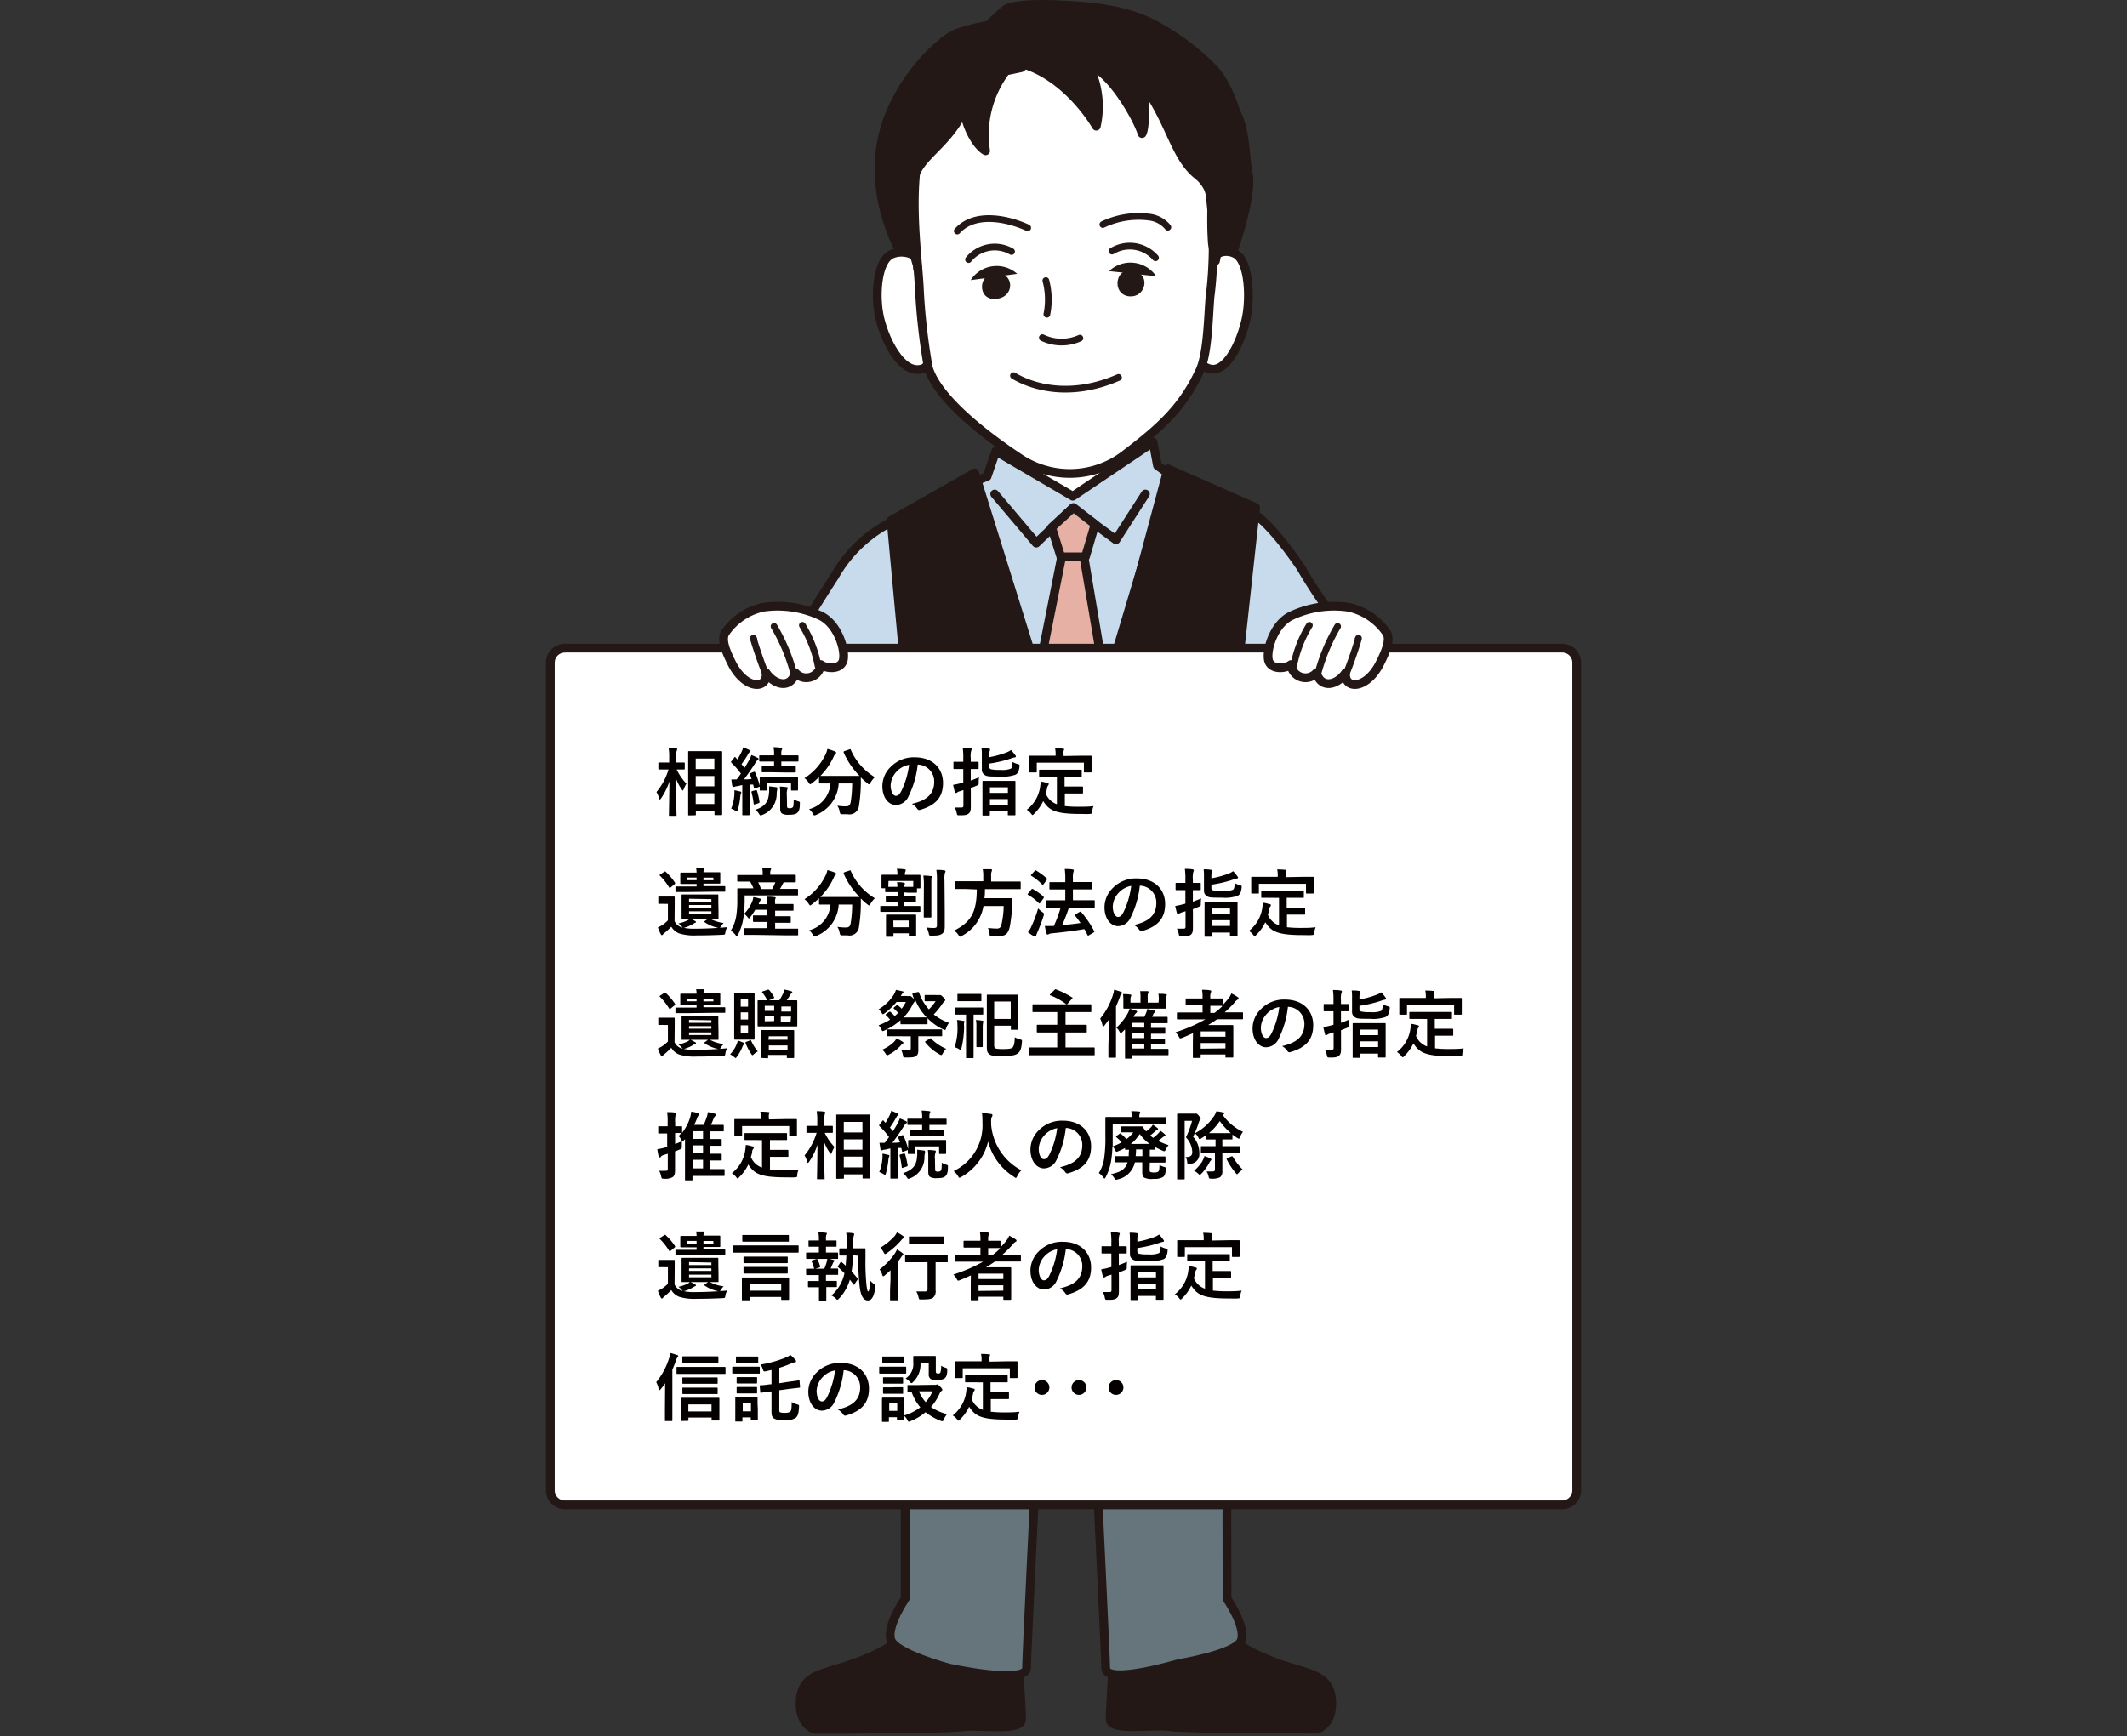 <svg xmlns="http://www.w3.org/2000/svg" viewBox="0 0 316 258"><rect x="0" y="0" width="316" height="258" fill="#333333" stroke="none"/><defs><style>.cls-1{fill:#fff}.cls-1,.cls-3,.cls-5,.cls-8{stroke:#231815;stroke-linecap:round;stroke-linejoin:round}.cls-1,.cls-3,.cls-5{stroke-width:1.3px}.cls-3,.cls-7{fill:#231815}.cls-5{fill:#e7b0a5}.cls-8{fill:none}</style></defs><g id="レイヤー_2" data-name="レイヤー 2"><g id="contents"><path class="cls-1" d="M145.9 72.34c3.62-1.58 3.51-4 3.51-4l-.13-3.8 20.94-.54.12 3.62a4.34 4.34 0 002.71 3.38v8.62h-26.57z"/><path d="M173.74 70.49l-1.78-1.3-.65-3.48-11.93 8.03-11.44-6.69-1.29 3.76-2.5 1 15.23 46.66 14.36-47.98zm29.08 27.75c-1.37-2.79-5.25-6.46-9.58-13.93-6.72-9.8-8.89-8.84-11.53-10l1.12 28.47a114.82 114.82 0 0014.29 15.87 14.18 14.18 0 006 3.07V98.45a.36.36 0 01-.3-.21zM133.67 77a20.1 20.1 0 00-9.67 8.63c-5 7.72-7.42 12.31-9 14.22a.51.51 0 01-.54.19v22.64c3.33-.19 6.31-2.25 8.15-4 6.42-5.61 16-20 16-20z" fill="#c8dbec" stroke-width="1.3" stroke="#231815" stroke-linecap="round" stroke-linejoin="round"/><path class="cls-3" d="M180.49 241.25c2.12 2.62 5.31 4.49 9.55 6s7.42 1.5 7.78 5.24-2.13 4.48-2.13 4.48-19.44 0-21.92-.37-8.84.75-8.84-1.12.71-12.72.71-12.72zm-44.26 0c-2.12 2.62-5.3 4.49-9.55 6s-7.42 1.5-7.78 5.24S121 257 121 257s19.45 0 21.93-.37 8.84.75 8.84-1.12-.71-12.72-.71-12.72z"/><path d="M182.27 225.51c0-8.27 1.27-58.31 1.86-79.87l-4.4-5.67-42.46 1-4.27 3.73s1.48 71.84 1.48 80.81v12.05s-2.83 4.11-2.12 6.16 8.61 4.16 8.61 4.16 11.54 2.53 11.54 0 4.25-88.49 4.31-89.59h3.14c.06 1.1 4.31 87 4.31 89.59s10.85-.66 10.85-.66 8.6-1.4 9.3-3.46-2.12-6.16-2.12-6.16z" fill="#66757b" stroke-width="1.3" stroke="#231815" stroke-linecap="round" stroke-linejoin="round"/><path class="cls-5" d="M158.04 81.14l-5.17 26.05 6.21 13.2 5.82-14.75-4.11-24.37-2.75-.13z"/><path class="cls-3" d="M173.51 69.67l-12.18 45.47c-.24.61-2.28.67-2.52 0l-14-44.87-12.43 7.07 2.25 24.29-1.17 28.6-1.27 16.24s21.2 5.37 23.91 5.37c1.39 0 2.54-11.31 3.39-12.94.86 1.63 2.55 12.94 3.93 12.94 2.72 0 22.24-5.37 22.24-5.37l-1.58-14.43-.26-31.76 2.72-24.86z"/><path fill="none" stroke-width="1.3" stroke="#231815" stroke-linecap="round" stroke-linejoin="round" d="M147.78 73.41l6.17 7.3 5.43-5.2 6.41 4.71 4.38-6.81"/><path class="cls-5" d="M156.24 78.39l1.37 4.36h3.65l1.43-4.83-3.22-2.5-3.23 2.97z"/><path class="cls-1" d="M180 39.11c.3-1.77 2.33-2.13 3.66-1.32 1.64 1 2.12 5.3 1.63 8.7s-3 9.65-6 8.16l-1.83-.91M136.82 39.6c-.26-2.09-3-2.56-4.51-1.74-1.82 1-2.33 5.32-1.75 8.72s3.42 9.63 6.78 8.11l1.18-1.21"/><path class="cls-1" d="M179.77 44.05c-.26 3.14-.33 8.46-1.5 11-2.58 5.56-5.88 8.49-11.22 12.57a13.4 13.4 0 01-15.6.45c-3.11-2.07-12-8.23-13.54-13.46a94.08 94.08 0 01-1.35-12.22c-.79-12-4.95-34.55 20.84-36.64 28.02.39 22.37 38.3 22.37 38.3z"/><path class="cls-7" d="M168.82 40.39c2.06.66 1.33 3.81-1 3.65-2.82-.2-2.21-4.9 1-3.65zm-19.89.37c1.73.54 1.62 3.56-1.12 3.67-2.96.11-2.42-4.81 1.12-3.67z"/><path class="cls-8" d="M154.86 50.18a6.6 6.6 0 005.57.07m-7.75-16.4c-2.43-1.14-7.69-2.61-10.46.48m21.63-.97a12.36 12.36 0 017-1.08 4.19 4.19 0 012.65 1.48"/><path class="cls-3" d="M133.41 36.71s-4.11-7.44-2.4-15.87c1.74-8.59 8.86-15.08 11.21-15.92a27.23 27.23 0 014.61-1.15s1.54-1.55 2.5-2.31 4.47-1 10-.64 9.46 1.22 13 3.3a35.38 35.38 0 018.12 6.28c1.87 2 3.12 6.12 3.12 6.12 1.55 2.88 1.36 6.59 1.89 9.37s-1.43 9-2.21 11.36c-2.65-1-2.37.31-2.67 1.52 0 .08-.47-2.62-.47-2.7a52.41 52.41 0 01-.06-5.61A5.59 5.59 0 00177.9 26c-3.54-2.84-4.05-8.28-8.41-13.84.72 1.5.74 6.8.18 7.69-.61-2-3.63-7.48-6.72-9.63a.49.49 0 00-.72.63 13.33 13.33 0 01.64 7.9s-3.9-6.94-10.58-9.14l-.59.46-2.27.48a15.72 15.72 0 00-3 11.86c-1.44-.82-2.93-3.72-3.22-6.09-2.72 5.78-7.44 7.07-7.67 11.47-.55 10.49.83 10.87.79 12.19-.25-3.8-2.92-3.27-2.92-3.27z"/><path class="cls-7" d="M144.21 41.63a4.59 4.59 0 016.91-.94"/><path class="cls-8" d="M143.89 38.57a5 5 0 016.39-1.19"/><path class="cls-7" d="M171.77 41.05a4.62 4.62 0 00-7-.76"/><path class="cls-8" d="M171.67 38.31a5.08 5.08 0 00-6.46-1m-14.64 18.52c3.91 2.29 9.57 2.92 15.6.26M155.38 41.7a11 11 0 01.15 5"/><path class="cls-1" d="M83.91 96.32h148.18a2.15 2.15 0 012.15 2.15v123a2.16 2.16 0 01-2.16 2.16H83.91a2.15 2.15 0 01-2.15-2.15v-123a2.15 2.15 0 012.15-2.15z"/><path class="cls-1" d="M107.68 94.14a9.07 9.07 0 015.78-3.91 14.93 14.93 0 018.34 1.23c2.55 1.13 3.75 4.82 3.51 6.48s-2.53 1.48-3.37.82a2.16 2.16 0 01-3.78 1.22c-.7 2.43-3.09 1.85-4.35 0 .27 2.48-3 2.54-5-1.24-1.13-2.22-1.59-3.64-1.13-4.6z"/><path class="cls-8" d="M119.21 92.93a17.84 17.84 0 012.32 6M115 93.09a27.24 27.24 0 013 7.3M112 95c-.49-1.24 1.63 5.42 2.12 5.76"/><path class="cls-1" d="M206.06 94.14a9.09 9.09 0 00-5.79-3.91 14.88 14.88 0 00-8.33 1.23c-2.56 1.13-3.76 4.82-3.52 6.48s2.54 1.48 3.38.82a2.16 2.16 0 003.78 1.22c.7 2.43 3.08 1.85 4.34 0-.27 2.48 3 2.54 5-1.24 1.14-2.22 1.59-3.64 1.14-4.6z"/><path class="cls-8" d="M194.53 92.93a17.67 17.67 0 00-2.33 6m6.52-5.84a27.91 27.91 0 00-3 7.3m6.03-5.39c.49-1.24-1.63 5.42-2.12 5.76"/><path d="M99.5 121.24c-.11 0-.12 0-.12-.12s.05-2.38.07-5a9.68 9.68 0 01-1.24 2.52c-.08.11-.13.17-.18.17s-.07-.06-.11-.18a3.83 3.83 0 00-.39-.93 9.48 9.48 0 001.79-3.35h-1.39c-.07 0-.12 0-.12-.12v-.8c0-.11 0-.12.12-.12h1.49v-.68a8.08 8.08 0 00-.09-1.5c.4 0 .75 0 1.1.08.11 0 .18.06.18.11a.56.56 0 01-.07.23 3.43 3.43 0 00-.07 1.07v.69h1.14c.07 0 .12 0 .12.12v.8c0 .11 0 .12-.12.12h-1.08a7.89 7.89 0 001.45 2.1 4.5 4.5 0 00-.41.85c-.06.12-.09.18-.13.18s-.08-.06-.15-.16a6.74 6.74 0 01-.86-1.64c0 2.92.08 5.24.08 5.44s0 .12-.12.12zm2.86-.06c-.11 0-.12 0-.12-.11v-9.32c0-.09 0-.12.12-.12h4.8c.06 0 .13 0 .13.12v9.27c0 .06 0 .11-.13.11h-.9c-.1 0-.11 0-.11-.11v-.5h-2.77v.53c0 .1 0 .11-.13.11zm1-6.89h2.77v-1.57h-2.77zm2.77 2.56v-1.53h-2.77v1.53zm0 2.63v-1.6h-2.77v1.6zm3.38-2.64a1 1 0 00-.42.09.35.35 0 01-.17 0c-.07 0-.11-.07-.13-.17-.05-.29-.1-.59-.13-.94a7.46 7.46 0 00.79 0c.22-.28.43-.57.63-.85a11.52 11.52 0 00-1.42-1.62c0-.05-.06-.08-.06-.1s0-.08.08-.14l.41-.54c.09-.11.12-.12.2 0l.27.29a11.62 11.62 0 00.65-1.21 3.32 3.32 0 00.2-.58 7.77 7.77 0 01.91.39c.1.06.15.11.15.18a.17.17 0 01-.1.14.55.55 0 00-.21.27 14.92 14.92 0 01-1 1.51l.46.54c.24-.39.48-.79.71-1.2a4.23 4.23 0 00.3-.69 7 7 0 01.92.41c.1 0 .13.09.13.15s0 .12-.12.18a1.32 1.32 0 00-.34.43 32.6 32.6 0 01-1.69 2.44c.37 0 .74 0 1.13-.07-.08-.23-.17-.45-.27-.67s0-.13.11-.18l.51-.21c.08 0 .12 0 .16.06a12.4 12.4 0 01.7 2v-1.16c0-.05 0-.18.13-.18h5.44c.08 0 .12 0 .12.12v1.83c0 .07 0 .12-.12.12h-.8c-.12 0-.12 0-.12-.12v-1h-3.58v1c0 .11 0 .12-.12.12H113c-.12 0-.13 0-.13-.12v-.49s-.07.06-.13.08l-.54.2c-.16 0-.18 0-.19-.08l-.11-.48h-.54v4.44c0 .05 0 .12-.12.12h-.83c-.12 0-.13 0-.13-.12v-4.37zm-.41 1.31a5.45 5.45 0 000-.71 7.67 7.67 0 01.85.18c.13 0 .18.09.18.13a.23.23 0 01-.05.17 1.4 1.4 0 00-.09.4 11.63 11.63 0 01-.36 2c-.06.18-.08.27-.14.27a.76.76 0 01-.26-.13 3.29 3.29 0 00-.6-.29 6.6 6.6 0 00.47-2.02zm3.17-.73c.13 0 .15 0 .19.08a13 13 0 01.38 1.65c0 .11 0 .14-.13.2l-.55.18c-.16.06-.18 0-.19-.07a11.63 11.63 0 00-.32-1.72c0-.11 0-.14.11-.18zm2 .34v-.91l1 .12c.14 0 .2.06.2.13a.56.56 0 010 .23 3.51 3.51 0 00-.08.58 3.31 3.31 0 01-2.13 3.19.87.87 0 01-.26.08c-.08 0-.13-.07-.24-.24a2.08 2.08 0 00-.54-.6c1.57-.53 1.97-1.34 2.03-2.58zm.36-3h-1.35c-.06 0-.11 0-.11-.13V114c0-.11 0-.12.11-.12H115v-.71h-2.08c-.06 0-.12 0-.12-.12v-.69c0-.1 0-.11.12-.11H115v-.08a5 5 0 00-.08-1.13 9.82 9.82 0 011.11.08c.11 0 .18.06.18.11a.37.37 0 01-.08.22 1.74 1.74 0 00-.05.61v.19h2.43c.07 0 .12 0 .12.11v.69c0 .11 0 .12-.12.12h-2.43v.71h2.03c.06 0 .12 0 .12.12v.67c0 .11 0 .13-.12.13h-1.35zm2.3 5c0 .16 0 .24.08.28a.55.55 0 00.35.07.52.52 0 00.43-.16c.09-.12.12-.36.13-1.16a2.82 2.82 0 00.64.28c.3.09.28.1.27.39 0 .81-.15 1.11-.37 1.32s-.53.3-1.31.3a1.74 1.74 0 01-.93-.16c-.2-.12-.31-.32-.31-.78V118a6.82 6.82 0 00-.06-1.11 8.76 8.76 0 011 .08q.18 0 .18.12a.63.63 0 01-.07.25 2.18 2.18 0 00-.06.83zm9.26-8.39c.15-.06.17-.05.21.06a8.85 8.85 0 003.57 4.06 3.6 3.6 0 00-.64.82c-.1.17-.14.24-.21.24s-.12 0-.23-.14a9 9 0 01-1-.89v1.09a22.21 22.21 0 01-.27 3.08 1.43 1.43 0 01-1.72 1.31h-.75c-.26 0-.33 0-.41-.39a2.25 2.25 0 00-.34-.88 7.84 7.84 0 001.25.1c.47 0 .66-.17.74-.68a17.84 17.84 0 00.21-2.73h-2a5.33 5.33 0 01-3.34 4.67.84.84 0 01-.27.09c-.08 0-.12-.08-.23-.27a2.14 2.14 0 00-.56-.66 4.23 4.23 0 003.18-3.83h-1.58c-.06 0-.12 0-.12-.13v-.8a11.44 11.44 0 01-1.07.91c-.12.09-.19.15-.24.15s-.12-.08-.23-.25a2.71 2.71 0 00-.62-.67 8.51 8.51 0 003.18-3.63 3.38 3.38 0 00.22-.7 7.6 7.6 0 011.14.38c.13.06.16.11.16.19a.22.22 0 01-.09.17.74.74 0 00-.25.35 9.72 9.72 0 01-2 2.91h5.82a11.41 11.41 0 01-2.36-3.48c0-.12 0-.14.09-.19zm10.15 2.26a14 14 0 01-1.38 4.74 2.09 2.09 0 01-1.87 1.26c-1 0-2-1-2-2.82a4 4 0 011.25-2.86 4.78 4.78 0 013.57-1.41c2.64 0 4.19 1.63 4.19 3.81s-1.15 3.34-3.39 4c-.23.07-.33 0-.47-.2a2.24 2.24 0 00-.77-.69c1.86-.44 3.32-1.21 3.32-3.29a2.5 2.5 0 00-2.46-2.55zm-3.16 1.06a3.17 3.17 0 00-.86 2c0 1 .41 1.57.75 1.57s.53-.14.82-.67a12.43 12.43 0 001.17-3.94 3.32 3.32 0 00-1.88 1.04zm11.05 2.96v2.23c0 .54-.06.84-.36 1.05s-.58.23-1.32.23c-.34 0-.34 0-.42-.34a2.65 2.65 0 00-.29-.82h1c.23 0 .29-.06.29-.33v-2.26l-.59.19a1.05 1.05 0 00-.36.18.43.43 0 01-.18.06c-.07 0-.11 0-.14-.13-.09-.3-.18-.69-.26-1.08a8.42 8.42 0 001-.21 4.43 4.43 0 00.51-.14v-2h-1.33c-.09 0-.13 0-.13-.12v-.84c0-.11 0-.12.13-.12h1.33v-.51a10.21 10.21 0 00-.08-1.57c.41 0 .79 0 1.15.08.11 0 .18.07.18.12a.56.56 0 01-.07.23 3.24 3.24 0 00-.07 1.11v.54h1.05c.05 0 .12 0 .12.12v.84c0 .11 0 .12-.12.12h-1.05V116c.42-.16.85-.32 1.23-.49a5.58 5.58 0 00-.05.76c0 .35 0 .35-.32.49l-.86.35zm2.74-3.73a.36.36 0 00.27.4 5.88 5.88 0 001.38.09 3.5 3.5 0 001.55-.18c.19-.14.24-.38.26-1a3.09 3.09 0 00.79.32c.27.08.27.09.24.39-.07.67-.25 1-.58 1.18a5.72 5.72 0 01-2.39.28c-1.35 0-1.79 0-2.1-.18a.91.91 0 01-.52-.88v-2.08a7.88 7.88 0 00-.05-1.07c.35 0 .73 0 1.08.07.14 0 .19.06.19.12a.39.39 0 01-.05.2c0 .09-.07.16-.07.57v.37a13.48 13.48 0 002.53-.69 2.76 2.76 0 00.7-.37 5.88 5.88 0 01.63.76c.07.09.1.13.1.2s-.07.13-.22.14a3.71 3.71 0 00-.54.16 17.59 17.59 0 01-3.2.75zm-.9 7.28c-.1 0-.11 0-.11-.11v-4.93c0-.07 0-.12.11-.12h4.66c.07 0 .13 0 .13.12v4.89c0 .06 0 .11-.13.11h-.88c-.11 0-.12 0-.12-.11v-.47h-2.67v.51c0 .09 0 .11-.12.11zm1-3.37h2.67V117h-2.67zm2.67 1.77v-.85h-2.67v.85zm6.26-4.18h-1.49c-.07 0-.13 0-.13-.12v-.8c0-.11 0-.12.13-.12h6.08c.07 0 .12 0 .12.12v.8c0 .11 0 .12-.12.12h-2.43v1.46h2.61c.06 0 .13 0 .13.12v.81c0 .09 0 .1-.13.1h-2.57v1.88a17.86 17.86 0 002.13.1c.63 0 1.41 0 2.13-.1a3.38 3.38 0 00-.21.8c0 .34-.05.34-.39.37s-.86 0-1.3 0c-3.94 0-4.71-.6-5.58-1.91a6.34 6.34 0 01-1.34 1.88c-.11.12-.18.19-.24.19s-.11-.07-.22-.21a2.43 2.43 0 00-.64-.57 5.25 5.25 0 002-3.48 5.67 5.67 0 00.06-.7c.37 0 .73.13 1 .2.15 0 .21.08.21.16a.38.38 0 01-.1.21.86.86 0 00-.14.34c-.06.31-.12.59-.2.87a2.75 2.75 0 001.65 1.57v-4.08zm4.6-3.12h1.45c.07 0 .12 0 .12.11v2.26c0 .07 0 .12-.12.12h-.9c-.11 0-.12 0-.12-.12v-1.33h-7v1.33c0 .11 0 .12-.13.12h-.89c-.11 0-.12 0-.12-.12v-2.26c0-.08 0-.11.12-.11h3.82v-.1a4.24 4.24 0 00-.08-1 10.9 10.9 0 011.17.06c.1 0 .17 0 .17.11a.4.4 0 01-.07.2 2.2 2.2 0 000 .66v.12zm-60.38 24.59a1.76 1.76 0 001 .9 7 7 0 002.08.22c1.42 0 3.11-.08 4.76-.23a1.7 1.7 0 00-.29.76c-.06.35-.06.35-.41.37-1.41.07-2.74.1-3.88.1a7.62 7.62 0 01-2.58-.3 2.37 2.37 0 01-1.17-1 11.82 11.82 0 01-1 .93.76.76 0 00-.24.23.2.2 0 01-.16.1c-.06 0-.12-.07-.16-.15a6.63 6.63 0 01-.43-1c.27-.13.43-.22.65-.35a5.19 5.19 0 00.84-.7v-2.45h-.53a7.52 7.52 0 00-.77 0c-.12 0-.13 0-.13-.14v-.83c0-.11 0-.12.13-.12h2.19c.05 0 .12 0 .12.12v1.07zm-1.54-7.33c.12-.08.16-.08.23 0a8.6 8.6 0 011.39 1.64c0 .08 0 .12-.07.19l-.59.49-.13.06c-.05 0-.07 0-.1-.07a9.09 9.09 0 00-1.35-1.72c-.09-.08-.08-.11 0-.19zm3.32 3h-1.52c-.06 0-.13 0-.13-.13v-.58c0-.11 0-.12.13-.12h3.01v-.37h-2.29c-.06 0-.13 0-.13-.12v-1.45c0-.06 0-.12.13-.12h2.29a3.8 3.8 0 00-.07-.66h1.06c.1 0 .14.05.14.11a.37.37 0 01-.05.17.86.86 0 00-.06.33h2.38c.08 0 .12 0 .12.12v1.45c0 .06 0 .12-.12.12h-2.38v.37h3.11c.07 0 .13 0 .13.12v.58c0 .12 0 .13-.13.13h-1.52zm4.75 2.84v1c0 .11 0 .12-.11.12h-1.17a5.89 5.89 0 002.05.64 2.13 2.13 0 00-.4.48c-.17.31-.22.28-.53.22a5.36 5.36 0 01-1.89-.81c-.1-.07-.08-.08 0-.17l.49-.36h-2.59c.25.12.49.24.67.35s.13.08.13.14-.06.1-.11.12a1.7 1.7 0 00-.32.17 5 5 0 01-1.16.52c-.34.1-.35.07-.58-.2a1.86 1.86 0 00-.45-.39 6.18 6.18 0 001.4-.48 2.27 2.27 0 00.31-.23h-1.11c-.11 0-.12 0-.12-.12v-3.35c0-.06 0-.13.12-.13h5.23c.08 0 .11 0 .11.13v.95zm-3.26-4.6v-.39h-1.4v.39zm-1.12 2.76v.44h3.32v-.38zm3.32 1.31v-.38h-3.32v.38zm0 .55h-3.32v.39h3.32zm.28-5h-1.46v.39H106zm6.2 8.51h-1.5c-.07 0-.13 0-.13-.13v-.75c0-.11 0-.12.13-.12H114V137h-2.01c-.07 0-.12 0-.12-.12v-.73c0-.11 0-.12.12-.12H114v-.83h-1.8a9.21 9.21 0 01-.74 1.1c-.1.13-.16.19-.2.19s-.09-.06-.17-.16a2.32 2.32 0 00-.56-.54l-.1.7a7.87 7.87 0 01-.78 2.39c-.09.15-.13.21-.19.21s-.1 0-.17-.13a2.66 2.66 0 00-.72-.66 5.89 5.89 0 00.81-2.16 15.39 15.39 0 00.16-2.49v-1.52c0-.07 0-.12.12-.12h2.28a8.09 8.09 0 00-.5-1h-1.78c-.07 0-.13 0-.13-.12v-.72c0-.13 0-.14.13-.14h3.65v-.09a5 5 0 00-.07-1c.4 0 .78 0 1.14.05.11 0 .18.06.18.11a.52.52 0 01-.07.21 1.57 1.57 0 00-.06.58v.1h3.68c.07 0 .12 0 .12.14v.87c0 .11 0 .12-.12.12h-1.69a.85.85 0 00-.1.19c-.14.27-.28.54-.44.79h2.57c.06 0 .11 0 .11.12v.73c0 .1 0 .12-.11.12h-7.82v.7a17.58 17.58 0 01-.12 2.07 5.35 5.35 0 001.27-1.95 2.5 2.5 0 00.14-.57 6.46 6.46 0 011 .23c.13 0 .14.08.14.13a.17.17 0 01-.08.13 1.77 1.77 0 00-.21.4l-.06.16H114v-.12a4.64 4.64 0 00-.09-1c.4 0 .77 0 1.14.07.11 0 .18 0 .18.11a.47.47 0 01-.07.22 1.9 1.9 0 000 .57v.12h2.61c.07 0 .12 0 .12.12v.75c0 .11 0 .12-.12.12h-2.61v.83h2.2c.07 0 .12 0 .12.12v.73c0 .11 0 .12-.12.12h-2.2v.87h3.3c.07 0 .12 0 .12.12v.75c0 .12 0 .13-.12.13h-1.51zm.47-7.81a8 8 0 01.43 1h1.65a7.29 7.29 0 00.47-1zm13.55-1.75c.15-.06.17-.05.21.06a8.85 8.85 0 003.57 4.06 3.6 3.6 0 00-.64.82c-.1.17-.14.24-.21.24s-.12-.05-.23-.14a9 9 0 01-1-.89v1.09a22.21 22.21 0 01-.27 3.08 1.43 1.43 0 01-1.72 1.31h-.75c-.26 0-.33 0-.41-.39a2.25 2.25 0 00-.34-.88 7.84 7.84 0 001.25.1c.47 0 .66-.17.74-.68a17.84 17.84 0 00.21-2.73h-2a5.33 5.33 0 01-3.34 4.67.84.84 0 01-.27.09c-.08 0-.12-.08-.23-.27a2.14 2.14 0 00-.56-.66 4.23 4.23 0 003.18-3.83h-1.58c-.06 0-.12 0-.12-.13v-.8a11.44 11.44 0 01-1.07.91c-.12.09-.19.15-.24.15s-.12-.08-.23-.25a2.71 2.71 0 00-.62-.67 8.51 8.51 0 003.18-3.63 3.38 3.38 0 00.22-.7 7.6 7.6 0 011.14.38c.13.06.16.11.16.19a.22.22 0 01-.09.17.74.74 0 00-.25.35 9.72 9.72 0 01-2 2.91h5.82a11.41 11.41 0 01-2.36-3.48c0-.12 0-.14.09-.19zm8.15 3.25v.57h1.63c.06 0 .11 0 .11.12v.61c0 .11 0 .12-.11.12h-1.63v.59h2.27c.06 0 .13 0 .13.12v.64c0 .11 0 .12-.13.12h-5.71c-.07 0-.12 0-.12-.12v-.64c0-.11 0-.12.12-.12h2.45V134h-1.63c-.07 0-.12 0-.12-.12v-.61c0-.11 0-.12.12-.12h1.63v-.57h-1.73c-.06 0-.12 0-.12-.11V132h-.41c-.11 0-.13 0-.13-.13v-1.76c0-.07 0-.12.13-.12h2.24a4.42 4.42 0 00-.08-.89 10.33 10.33 0 011.14.09c.11 0 .17.05.17.11a.6.6 0 01-.06.23 1 1 0 00-.06.48h2.18c.07 0 .13 0 .13.12v1.76c0 .1 0 .13-.13.13h-.39v.53c0 .1 0 .11-.12.11h-1.23zm-2.59 6.59c-.11 0-.12 0-.12-.12v-3.05c0-.06 0-.13.12-.13h4.23c.07 0 .13 0 .13.13v2.94c0 .07 0 .11-.13.11h-.85c-.1 0-.11 0-.11-.11v-.29h-2.28v.4c0 .11 0 .12-.12.12zm.22-7.42h1.35c0-.23 0-.44-.06-.69.4 0 .69 0 1 .08.11 0 .18.06.18.13a.52.52 0 01-.07.21.6.6 0 00-.06.27h1.37v-.87H132zm.77 6H135v-1h-2.28zm4.52-6.05a11 11 0 00-.08-1.63 10 10 0 011.11.08c.1 0 .16 0 .16.12a1.13 1.13 0 01-.08.24v5.68c0 .07 0 .12-.13.12h-.89c-.1 0-.11 0-.11-.12v-1.45zm3.1 3.72v2.18c0 .56-.08.9-.4 1.12s-.6.28-1.57.28c-.33 0-.33 0-.41-.35a3.49 3.49 0 00-.32-.86 7.55 7.55 0 001.06.07c.37 0 .48-.08.48-.43v-6.63a9 9 0 00-.09-1.57c.41 0 .79 0 1.17.08.12 0 .19.07.19.12a.52.52 0 01-.08.23 3.52 3.52 0 00-.07 1.11zm3.03-3.35H142c-.08 0-.12 0-.12-.13v-.89c0-.12 0-.13.12-.13h4.08v-.72a5 5 0 00-.08-1.07h1.2c.12 0 .18.06.18.12a.71.71 0 01-.06.23 1.44 1.44 0 00-.07.64v.84h4.28c.07 0 .11 0 .11.13v.87c0 .12 0 .13-.11.13h-5.2c0 .49 0 .94-.08 1.35h3.99c.07 0 .13 0 .13.16v.85a20.88 20.88 0 01-.36 3.27c-.25 1.05-.68 1.37-1.78 1.37h-.87c-.37 0-.3 0-.35-.39a2.4 2.4 0 00-.24-.85 10.2 10.2 0 001.35.1.61.61 0 00.65-.55 12.73 12.73 0 00.34-2.8h-3a6.15 6.15 0 01-3.22 4.44.67.67 0 01-.27.12c-.07 0-.12-.08-.22-.24a2.11 2.11 0 00-.66-.67c2.53-1.25 3.36-2.76 3.38-6.11zm9.84.07c.08-.1.12-.11.22-.06a9.92 9.92 0 011.6 1.13.14.14 0 010 .1.17.17 0 010 .12l-.5.68c-.05.07-.09.11-.12.11s-.05 0-.1-.06a8.25 8.25 0 00-1.58-1.22c-.05 0-.07 0-.07-.09s0-.06.07-.12zm0 5.48a17 17 0 001-2.66 5.32 5.32 0 00.64.55c.18.13.23.18.23.28a1.32 1.32 0 01-.05.25 25.47 25.47 0 01-.94 2.49 3.07 3.07 0 00-.16.43c0 .09-.07.14-.13.14a.45.45 0 01-.2 0 7.18 7.18 0 01-.9-.61 3.68 3.68 0 00.52-.87zm.49-8.24c.09-.11.12-.11.21-.06a10.37 10.37 0 011.58 1.17c.08.06.09.1 0 .23l-.5.67c-.07.11-.1.12-.19 0a8 8 0 00-1.59-1.27c-.1-.06-.1-.08 0-.2zm3.28 5.48h-1.53c-.07 0-.12 0-.12-.13v-.86c0-.11 0-.12.12-.12h2.8v-1.61h-2.24c-.06 0-.12 0-.12-.12v-.84c0-.11 0-.13.12-.13h2.24v-.49a11.37 11.37 0 00-.08-1.46c.42 0 .8 0 1.17.07.1 0 .17.06.17.13a.68.68 0 01-.05.22 3 3 0 00-.08 1v.52h2.68c.06 0 .12 0 .12.13v.84c0 .11 0 .12-.12.12h-2.68v1.61h3.13c.07 0 .11 0 .11.12v.86c0 .12 0 .13-.11.13h-3.73a27.23 27.23 0 01-1 2.59c1-.09 1.84-.19 2.73-.32-.25-.37-.53-.74-.81-1.08-.07-.1-.06-.13.07-.21l.59-.35c.12-.06.15-.05.23 0a14.39 14.39 0 011.94 2.84c.06.11.06.12-.07.21l-.69.41a.3.3 0 01-.14.06s-.05 0-.08-.08c-.15-.3-.3-.6-.47-.89-1.63.27-3.07.46-4.85.63a1.45 1.45 0 00-.41.1.3.3 0 01-.2.08c-.08 0-.14-.07-.17-.18a8.34 8.34 0 01-.24-1.09h1.33a18.25 18.25 0 001-2.69zm12.34-3.27a14 14 0 01-1.38 4.74 2.09 2.09 0 01-1.87 1.26c-1 0-2-1-2-2.82a4 4 0 011.25-2.86 4.78 4.78 0 013.57-1.41c2.64 0 4.19 1.63 4.19 3.81s-1.15 3.34-3.39 4c-.23.07-.33 0-.47-.2a2.24 2.24 0 00-.77-.69c1.86-.44 3.32-1.21 3.32-3.29a2.5 2.5 0 00-2.46-2.55zm-3.16 1.06a3.17 3.17 0 00-.86 2c0 1 .41 1.57.75 1.57s.53-.14.82-.67a12.43 12.43 0 001.17-3.94 3.32 3.32 0 00-1.88 1.04zm11.05 2.96v2.23c0 .54-.06.84-.36 1.05s-.58.23-1.32.23c-.34 0-.34 0-.42-.34a2.65 2.65 0 00-.29-.82h1c.23 0 .29-.06.29-.33v-2.26l-.59.19a1.05 1.05 0 00-.36.18.43.43 0 01-.18.06c-.07 0-.11 0-.14-.13-.09-.3-.18-.69-.26-1.08a8.42 8.42 0 001-.21 4.43 4.43 0 00.51-.14v-2h-1.33c-.09 0-.13 0-.13-.12v-.84c0-.11 0-.12.13-.12h1.33v-.51a10.21 10.21 0 00-.08-1.57c.41 0 .79 0 1.15.08.11 0 .18.07.18.12a.56.56 0 01-.07.23 3.24 3.24 0 00-.07 1.11v.54h1.05c.05 0 .12 0 .12.12v.84c0 .11 0 .12-.12.12h-1.05V134c.42-.16.85-.32 1.23-.49a5.58 5.58 0 00-.05.76c0 .35 0 .35-.32.49l-.86.35zm2.74-3.73a.36.36 0 00.27.4 5.88 5.88 0 001.38.09 3.5 3.5 0 001.55-.18c.19-.14.24-.38.26-1a3.09 3.09 0 00.79.32c.27.08.27.09.24.39-.07.67-.25 1-.58 1.18a5.72 5.72 0 01-2.39.28c-1.35 0-1.79 0-2.1-.18a.91.91 0 01-.52-.88v-2.08a7.88 7.88 0 00-.05-1.07c.35 0 .73 0 1.08.07.14 0 .19.06.19.12a.39.39 0 01-.05.2c0 .09-.07.16-.07.57v.37a13.48 13.48 0 002.53-.69 2.76 2.76 0 00.7-.37 5.88 5.88 0 01.63.76c.07.09.1.13.1.2s-.07.13-.22.14a3.71 3.71 0 00-.54.16 17.59 17.59 0 01-3.2.75zm-.9 7.28c-.1 0-.11 0-.11-.11v-4.93c0-.07 0-.12.11-.12h4.66c.07 0 .13 0 .13.12v4.89c0 .06 0 .11-.13.11h-.88c-.11 0-.12 0-.12-.11v-.47h-2.67v.51c0 .09 0 .11-.12.11zm1-3.37h2.67V135h-2.67zm2.67 1.77v-.85h-2.67v.85zm6.26-4.18h-1.49c-.07 0-.13 0-.13-.12v-.8c0-.11 0-.12.13-.12h6.08c.07 0 .12 0 .12.12v.8c0 .11 0 .12-.12.12h-2.43v1.46h2.61c.06 0 .13 0 .13.12v.81c0 .09 0 .1-.13.1h-2.57v1.88a17.86 17.86 0 002.13.1c.63 0 1.41 0 2.13-.1a3.38 3.38 0 00-.21.8c0 .34-.05.34-.39.37s-.86 0-1.3 0c-3.94 0-4.71-.6-5.58-1.91a6.34 6.34 0 01-1.34 1.88c-.11.12-.18.19-.24.19s-.11-.07-.22-.21a2.43 2.43 0 00-.64-.57 5.25 5.25 0 002-3.48 5.67 5.67 0 00.06-.7c.37 0 .73.13 1 .2.15 0 .21.08.21.16a.38.38 0 01-.1.21.86.86 0 00-.14.34c-.06.31-.12.59-.2.87a2.75 2.75 0 001.65 1.57v-4.08zm4.6-3.12h1.45c.07 0 .12 0 .12.11v2.26c0 .07 0 .12-.12.12h-.9c-.11 0-.12 0-.12-.12v-1.33h-7v1.33c0 .11 0 .12-.13.12h-.89c-.11 0-.12 0-.12-.12v-2.26c0-.08 0-.11.12-.11h3.82v-.1a4.24 4.24 0 00-.08-1 10.9 10.9 0 011.17.06c.1 0 .17 0 .17.11a.4.4 0 01-.07.2 2.2 2.2 0 000 .66v.12zm-93.38 24.59a1.76 1.76 0 001 .9 7 7 0 002.08.22c1.42 0 3.11-.08 4.76-.23a1.7 1.7 0 00-.29.76c-.06.35-.06.35-.41.37-1.41.07-2.74.1-3.88.1a7.62 7.62 0 01-2.58-.3 2.37 2.37 0 01-1.17-1 11.82 11.82 0 01-1 .93.76.76 0 00-.24.23.2.2 0 01-.16.1c-.06 0-.12-.07-.16-.15a6.63 6.63 0 01-.43-1c.27-.13.43-.22.65-.35a5.19 5.19 0 00.84-.7v-2.45h-.53a7.52 7.52 0 00-.77 0c-.12 0-.13 0-.13-.14v-.83c0-.11 0-.12.13-.12h2.19c.05 0 .12 0 .12.12v1.07zm-1.54-7.33c.12-.08.16-.08.23 0a8.6 8.6 0 011.39 1.64c0 .08 0 .12-.07.19l-.59.49-.13.06c-.05 0-.07 0-.1-.07a9.09 9.09 0 00-1.35-1.72c-.09-.08-.08-.11 0-.19zm3.32 3h-1.52c-.06 0-.13 0-.13-.13v-.58c0-.11 0-.12.13-.12h3.01v-.37h-2.29c-.06 0-.13 0-.13-.12v-1.45c0-.06 0-.12.13-.12h2.29a3.8 3.8 0 00-.07-.66h1.06c.1 0 .14.05.14.11a.37.37 0 01-.05.17.86.86 0 00-.06.33h2.38c.08 0 .12 0 .12.12v1.45c0 .06 0 .12-.12.12h-2.38v.37h3.11c.07 0 .13 0 .13.12v.58c0 .12 0 .13-.13.13h-1.52zm4.75 2.84v1c0 .11 0 .12-.11.12h-1.17a5.89 5.89 0 002.05.64 2.13 2.13 0 00-.4.48c-.17.31-.22.28-.53.22a5.36 5.36 0 01-1.89-.81c-.1-.07-.08-.08 0-.17l.49-.36h-2.59c.25.12.49.24.67.35s.13.08.13.14-.06.1-.11.12a1.7 1.7 0 00-.32.17 5 5 0 01-1.16.52c-.34.1-.35.07-.58-.2a1.86 1.86 0 00-.45-.39 6.18 6.18 0 001.4-.48 2.27 2.27 0 00.31-.23h-1.11c-.11 0-.12 0-.12-.12v-3.35c0-.06 0-.13.12-.13h5.23c.08 0 .11 0 .11.13v.95zm-3.26-4.6v-.39h-1.4v.39zm-1.12 2.76v.44h3.32v-.38zm3.32 1.31v-.38h-3.32v.38zm0 .55h-3.32v.39h3.32zm.28-5h-1.46v.39H106zm3.5 6.68a2.54 2.54 0 00.14-.47c.29.09.6.21.81.3s.14.09.14.14a.24.24 0 01-.08.18 1 1 0 00-.17.28 6.07 6.07 0 01-.82 1.49c-.1.14-.15.21-.2.21s-.11-.06-.21-.14a3.34 3.34 0 00-.61-.41 4.49 4.49 0 001-1.58zm1.58-7.51h.94c.07 0 .12 0 .12.12v6.66c0 .07 0 .12-.12.12h-2.79c-.08 0-.12 0-.12-.12v-6.66c0-.08 0-.12.12-.12h.93zm-1 .91v1.1h1.09v-1.1zm1.09 3v-1.06h-1.09v1.06zm0 .87h-1.09v1.14h1.09zm.23 2.27c.15-.07.17-.07.22 0a6.61 6.61 0 001 1.61 2.56 2.56 0 00-.61.43c-.09.08-.14.13-.19.13s-.12-.08-.21-.23a8.52 8.52 0 01-.82-1.58c0-.11 0-.14.1-.18zm2.65-7.55c.12-.06.15 0 .23 0a6.47 6.47 0 01.76 1.1c0 .1 0 .12-.1.18l-.67.28h1.54a8.17 8.17 0 00.58-1.05 3.71 3.71 0 00.19-.54 6.21 6.21 0 011 .25c.09 0 .16.08.16.13a.22.22 0 01-.12.19.53.53 0 00-.2.22 9.05 9.05 0 01-.51.8h1.45c.07 0 .12 0 .12.13v3.62c0 .05 0 .13-.12.13h-5.65c-.07 0-.13 0-.13-.13v-3.62c0-.05 0-.13.13-.13h1.3a4.91 4.91 0 00-.73-1.15c-.07-.1-.06-.11.08-.18zm-.82 10.13c-.11 0-.12 0-.12-.12v-3.91c0-.08 0-.12.12-.12h4.67c.06 0 .12 0 .12.12v3.92c0 .06 0 .12-.12.12h-.85c-.1 0-.12 0-.12-.12v-.34h-2.78v.37c0 .11 0 .12-.12.12zm1.82-7v-.75h-1.4v.75zm0 1.52V151h-1.4v.77zm-.86 2.77H117V154h-2.78zM117 156v-.64h-2.78v.64zm-.92-6.43v.75h1.45v-.75zm1.45 1.5H116v.77h1.45zm21.7-3.2a.61.61 0 00.27 0 .34.34 0 01.15 0c.11 0 .22.05.47.31s.31.33.31.43-.06.14-.13.19a3.09 3.09 0 00-.38.49 10 10 0 01-1.2 1.46A7.42 7.42 0 00141 152a2.56 2.56 0 00-.42.76c-.07.21-.1.3-.19.3a1.57 1.57 0 01-.24-.08 8 8 0 01-2.35-1.66v.77c0 .11 0 .12-.13.12h-3.77c-.1 0-.12 0-.12-.12v-.48a9.75 9.75 0 01-2.38 1.53.78.78 0 01-.26.09c-.08 0-.11-.08-.2-.26a2.61 2.61 0 00-.41-.61 8.67 8.67 0 001.7-.83 4.89 4.89 0 00-.6-.65c-.08-.08-.08-.11.05-.2l.39-.3c.06 0 .09-.06.11-.06a.17.17 0 01.11.06 4.58 4.58 0 01.63.62 5.88 5.88 0 00.51-.48 7 7 0 00-.61-.61c-.08-.07-.08-.1 0-.2l.36-.3c.11-.1.14-.08.23 0a4.74 4.74 0 01.55.49 6.87 6.87 0 00.62-1h-1.38a10.81 10.81 0 01-1.77 1.68c-.14.09-.2.14-.26.14s-.11-.07-.21-.24a2.47 2.47 0 00-.42-.49 6.88 6.88 0 002.26-2.19 3.85 3.85 0 00.31-.7c.32.06.7.15.95.21s.15.08.15.14-.06.09-.12.16a2.06 2.06 0 00-.27.4h.92a.6.6 0 00.3 0 .56.56 0 01.15 0c.1 0 .2.07.43.3l.19.19a7.41 7.41 0 01-.26-.75c0-.12 0-.15.09-.17l.72-.16c.13 0 .15 0 .18.08A7.11 7.11 0 00138 150a7.42 7.42 0 001-1.21h-1.51c-.07 0-.12 0-.12-.12V148c0-.13 0-.14.12-.14h.95zm-5.15 6.93a.19.19 0 01.13.17c0 .08-.06.13-.14.18a.83.83 0 00-.27.24 6 6 0 01-1.75 1.33.51.51 0 01-.25.1c-.08 0-.14-.08-.24-.24a2.11 2.11 0 00-.5-.59 5.77 5.77 0 001.76-1.16 1.7 1.7 0 00.35-.52 6.58 6.58 0 01.91.49zm-.73-.81h-1.5c-.06 0-.12 0-.12-.13v-.76c0-.11 0-.13.12-.13h8c.06 0 .12 0 .12.13v.76c0 .12 0 .13-.12.13h-3.42v2.13c0 .38-.08.65-.35.83s-.6.2-1.53.2c-.34 0-.35 0-.39-.28a3.26 3.26 0 00-.27-.85 7.23 7.23 0 001 .06c.35 0 .42-.09.42-.35V154zm3.2-2.8h1.12a8.44 8.44 0 01-1.66-2.51.23.23 0 01-.12.15 3.72 3.72 0 00-.46.76 6.86 6.86 0 01-1.21 1.61h2.33zm1.57 3.16a.24.24 0 01.13-.06s.06 0 .1.07a7 7 0 002.22 1.5 3.33 3.33 0 00-.51.7c-.09.16-.15.23-.23.23a.52.52 0 01-.24-.1 6.88 6.88 0 01-2.12-1.79c-.07-.09-.06-.11.07-.19zm4.12-2.04a4.4 4.4 0 00-.06-.73 6 6 0 01.93.13c.12 0 .18 0 .18.12a.32.32 0 01-.06.18 1.37 1.37 0 000 .47 14.07 14.07 0 01-.39 3.3c0 .16-.07.24-.14.24s-.13-.05-.25-.13a2.48 2.48 0 00-.63-.27 9 9 0 00.42-3.31zm2.4-1.53v6.34c0 .07 0 .12-.12.12h-.88c-.11 0-.12 0-.12-.12v-6.34h-1.57c-.07 0-.12 0-.12-.12v-.81c0-.11 0-.12.12-.12h4c.11 0 .12 0 .12.12v.81c0 .11 0 .12-.12.12h-1.18zm-1.16-2h-1.12c-.12 0-.12 0-.12-.12v-.84c0-.11 0-.12.12-.12h3.31c.06 0 .13 0 .13.12v.84c0 .11 0 .12-.13.12h-1.11zm1.58 3.87a4.69 4.69 0 00-.07-1.07c.29 0 .68.06.93.1s.14 0 .14.11a.34.34 0 010 .16c0 .06-.06.17-.06.7v2.83c0 .07 0 .13-.13.13h-.69c-.11 0-.12 0-.12-.13v-1.17zm2.64 2.48c0 .35 0 .49.11.61s.52.16 1.2.16c1 0 1.31-.09 1.46-.28s.26-.53.3-1.48a2.74 2.74 0 00.74.31c.34.09.34.09.31.44-.07 1-.27 1.35-.55 1.6s-.75.45-2.26.45-1.82-.07-2.09-.33-.31-.44-.31-1.21v-7.47c0-.07 0-.12.12-.12h4.43c.06 0 .13 0 .13.12v4.97c0 .06 0 .13-.13.13h-.86c-.11 0-.12 0-.12-.13v-.48h-2.48zm0-6.3v2.59h2.46v-2.59zm7.97 4.6h-1.52c-.07 0-.12 0-.12-.13v-.9c0-.1 0-.11.12-.11h2.92v-1.89h-3.56c-.08 0-.12 0-.12-.12v-.91c0-.11 0-.12.12-.12h8.5c.07 0 .12 0 .12.12v.91c0 .11 0 .12-.12.12h-3.71v1.89h3.04c.07 0 .12 0 .12.11v.9c0 .11 0 .13-.12.13h-3.04v2.23h4.21c.07 0 .12 0 .12.11v.93c0 .11 0 .12-.12.12H153c-.07 0-.12 0-.12-.12v-.93c0-.1 0-.11.12-.11h4.07v-2.23zm1-6.33c.1-.1.11-.1.22-.07a13.33 13.33 0 012.36 1.18c.06 0 .08 0 .08.09s0 .06-.07.12l-.65.74c-.1.1-.13.11-.23.05a9.77 9.77 0 00-2.31-1.29c-.05 0-.09 0-.09-.08s0-.06.08-.12zm8.07 5.79v-1.37c-.2.29-.41.57-.64.86-.08.11-.14.16-.2.16s-.08 0-.11-.17a4.1 4.1 0 00-.34-1 10.31 10.31 0 001.9-3.54 4.34 4.34 0 00.17-.76c.36.1.68.19 1 .32.11 0 .17.08.17.16s0 .13-.12.2-.11.15-.21.44c-.18.48-.36.94-.56 1.38v7.49c0 .06 0 .12-.11.12h-.91c-.11 0-.11 0-.11-.12v-1.68zm2 .47c-.11.12-.18.17-.23.17s-.11-.07-.2-.24a1.89 1.89 0 00-.45-.57 8.6 8.6 0 001.61-2 3.22 3.22 0 00.35-.82 7.44 7.44 0 01.93.29c.13 0 .18.1.18.15a.2.2 0 01-.12.18 2.11 2.11 0 00-.42.59H170a5.94 5.94 0 00.27-.58 2.72 2.72 0 00.17-.58 7.81 7.81 0 011 .22c.13 0 .18.08.18.13s0 .11-.11.18a.66.66 0 00-.18.26 2.56 2.56 0 01-.17.37h2.2c.06 0 .11 0 .11.12v.7c0 .11 0 .12-.11.12H171v.7h2c.11 0 .12 0 .12.11v.62c0 .12 0 .14-.12.14h-2v.72h1.96c.07 0 .12 0 .12.12v.54c0 .12 0 .14-.12.14H171v.73h2.47c.05 0 .13 0 .13.13v.68c0 .12 0 .13-.13.13h-5.28v.39c0 .11 0 .12-.12.12h-.81c-.11 0-.12 0-.12-.12v-4.23zm5.42-4.87a4.62 4.62 0 00-.06-.81c.38 0 .75 0 1.1.07.1 0 .15.05.15.1a.55.55 0 01-.05.17 1.06 1.06 0 00-.06.46v1.29c0 .07 0 .12-.13.12h-6.1c-.06 0-.12 0-.12-.12v-1.25a6 6 0 00-.05-.79c.39 0 .72 0 1.09.07.09 0 .14 0 .14.11a.51.51 0 01-.06.2 1 1 0 00-.06.42v.47h1.49v-.71a5.89 5.89 0 00-.05-1h1.08c.1 0 .16.05.16.1a.4.4 0 01-.07.2 2.29 2.29 0 00-.05.68v.73h1.61zm-2.16 4.23V152h-1.77v.7zm0 1.55v-.72h-1.77v.72zm0 1.55v-.73h-1.77v.73zm7.24-2.29c-.53.24-1.07.49-1.63.71a1.09 1.09 0 01-.25.07c-.08 0-.13-.07-.24-.27a2.68 2.68 0 00-.48-.64 23 23 0 004.42-1.91h-4.09c-.06 0-.12 0-.12-.12v-.79c0-.1 0-.12.12-.12h3.69v-1.06h-2.39c-.06 0-.12 0-.12-.12v-.78c0-.11 0-.12.12-.12h2.39v-.15a5.77 5.77 0 00-.08-1.14c.41 0 .81 0 1.18.08.11 0 .18.05.18.11a.59.59 0 01-.05.22 1.88 1.88 0 00-.08.76v.12h1.71c.06 0 .14 0 .14.12v.84c.28-.29.54-.58.79-.89a3.18 3.18 0 00.49-.82 6.71 6.71 0 01.95.55c.1.07.13.13.13.2a.17.17 0 01-.12.15 1.35 1.35 0 00-.45.41 15.26 15.26 0 01-1.51 1.5h2.62c.07 0 .11 0 .11.12v.79c0 .11 0 .12-.11.12h-3.74c-.44.3-.88.59-1.34.86h3.62c.07 0 .13 0 .13.14v4.58c0 .05 0 .11-.13.11h-.92c-.11 0-.12 0-.12-.11v-.35h-3.68v.4c0 .11 0 .12-.12.12h-.92c-.11 0-.12 0-.12-.12v-2.07zm1.14-.26v.8h3.68v-.8zm3.68 2.53v-.8h-3.68v.84zm-.54-6.33h-1.71v1.06h.61a9.66 9.66 0 001.17-1zm9.82.16a14 14 0 01-1.38 4.74 2.09 2.09 0 01-1.87 1.26c-1 0-2-1-2-2.82a4 4 0 011.25-2.86 4.78 4.78 0 013.57-1.41c2.64 0 4.19 1.63 4.19 3.81s-1.15 3.34-3.39 4c-.23.07-.33 0-.47-.2a2.24 2.24 0 00-.77-.69c1.86-.44 3.32-1.21 3.32-3.29a2.5 2.5 0 00-2.46-2.55zm-3.16 1.06a3.17 3.17 0 00-.86 2c0 1 .41 1.57.75 1.57s.53-.14.82-.67a12.43 12.43 0 001.17-3.94 3.32 3.32 0 00-1.88 1.04zm11.05 2.96v2.23c0 .54-.06.84-.36 1.05s-.58.23-1.32.23c-.34 0-.34 0-.42-.34a2.65 2.65 0 00-.29-.82h1c.23 0 .29-.06.29-.33v-2.26l-.59.19a1.05 1.05 0 00-.36.18.43.43 0 01-.18.06c-.07 0-.11 0-.14-.13-.09-.3-.18-.69-.26-1.08a8.42 8.42 0 001-.21 4.43 4.43 0 00.51-.14v-2h-1.33c-.09 0-.13 0-.13-.12v-.84c0-.11 0-.12.13-.12h1.33v-.51a10.21 10.21 0 00-.08-1.57c.41 0 .79 0 1.15.08.11 0 .18.07.18.12a.56.56 0 01-.07.23 3.24 3.24 0 00-.07 1.11v.54h1.05c.05 0 .12 0 .12.12v.84c0 .11 0 .12-.12.12h-1.05V152c.42-.16.85-.32 1.23-.49a5.58 5.58 0 00-.05.76c0 .35 0 .35-.32.49l-.86.35zm2.74-3.73a.36.36 0 00.27.4 5.88 5.88 0 001.38.09 3.5 3.5 0 001.55-.18c.19-.14.24-.38.26-1a3.09 3.09 0 00.79.32c.27.08.27.09.24.39-.07.67-.25 1-.58 1.18a5.72 5.72 0 01-2.39.28c-1.35 0-1.79 0-2.1-.18a.91.91 0 01-.52-.88v-2.08a7.88 7.88 0 00-.05-1.07c.35 0 .73 0 1.08.07.14 0 .19.06.19.12a.39.39 0 01-.05.2c0 .09-.07.16-.07.57v.37a13.48 13.48 0 002.53-.69 2.76 2.76 0 00.7-.37 5.88 5.88 0 01.63.76c.07.09.1.13.1.2s-.07.13-.22.14a3.71 3.71 0 00-.54.16 17.59 17.59 0 01-3.2.75zm-.9 7.28c-.1 0-.11 0-.11-.11v-4.93c0-.07 0-.12.11-.12h4.66c.07 0 .13 0 .13.12v4.89c0 .06 0 .11-.13.11h-.88c-.11 0-.12 0-.12-.11v-.47h-2.67v.51c0 .09 0 .11-.12.11zm1-3.37h2.67V153h-2.67zm2.67 1.77v-.85h-2.67v.85zm6.26-4.18h-1.49c-.07 0-.13 0-.13-.12v-.8c0-.11 0-.12.13-.12h6.08c.07 0 .12 0 .12.12v.8c0 .11 0 .12-.12.12h-2.43v1.46h2.61c.06 0 .13 0 .13.12v.81c0 .09 0 .1-.13.1h-2.57v1.88a17.86 17.86 0 002.13.1c.63 0 1.41 0 2.13-.1a3.38 3.38 0 00-.21.8c0 .34-.05.34-.39.37s-.86 0-1.3 0c-3.94 0-4.71-.6-5.58-1.91a6.34 6.34 0 01-1.34 1.88c-.11.12-.18.19-.24.19s-.11-.07-.22-.21a2.43 2.43 0 00-.64-.57 5.25 5.25 0 002-3.48 5.67 5.67 0 00.06-.7c.37 0 .73.13 1 .2.15 0 .21.08.21.16a.38.38 0 01-.1.21.86.86 0 00-.14.34c-.06.31-.12.59-.2.87a2.75 2.75 0 001.65 1.57v-4.08zm4.6-3.12h1.45c.07 0 .12 0 .12.11v2.26c0 .07 0 .12-.12.12h-.9c-.11 0-.12 0-.12-.12v-1.33h-7v1.33c0 .11 0 .12-.13.12h-.89c-.11 0-.12 0-.12-.12v-2.26c0-.08 0-.11.12-.11h3.82v-.1a4.24 4.24 0 00-.08-1 10.9 10.9 0 011.17.06c.1 0 .17 0 .17.11a.4.4 0 01-.07.2 2.2 2.2 0 000 .66v.12zm-113.97 21.12c-.1.12-.16.19-.22.19s-.09-.07-.16-.2a2.43 2.43 0 00-.43-.58c.13-.14.26-.29.39-.46h-.91V170c.35-.13.71-.26 1-.41v.76c0 .28 0 .35-.31.47l-.7.29v2.76c0 .54-.07.85-.35 1.05a2.07 2.07 0 01-1.29.24c-.34 0-.34 0-.42-.35a3.25 3.25 0 00-.3-.83 9.26 9.26 0 001 0c.22 0 .28-.05.28-.33v-2.2l-.59.18a1.64 1.64 0 00-.36.16.29.29 0 01-.26.21.14.14 0 01-.14-.13c-.08-.3-.14-.66-.21-1.09.35-.06.63-.11 1-.21l.47-.13v-2h-1.21c-.09 0-.12 0-.12-.12v-.83c0-.11 0-.12.12-.12h1.28v-.54a9 9 0 00-.08-1.56c.41 0 .79 0 1.15.07.11 0 .18.07.18.13a.51.51 0 01-.07.23 3.67 3.67 0 00-.06 1.11v.56h.91c.07 0 .12 0 .12.12v.86a7.38 7.38 0 001.15-2.16 5.42 5.42 0 00.21-1c.39.07.81.16 1 .22s.2.07.2.15 0 .13-.13.2a2.26 2.26 0 00-.26.56c-.12.29-.24.57-.38.84h1.42c.15-.33.29-.7.43-1.09a4.06 4.06 0 00.19-.8 8.31 8.31 0 011 .23c.11 0 .18.1.18.18a.24.24 0 01-.12.19 1.18 1.18 0 00-.24.43c-.13.32-.24.6-.37.86h1.79c.06 0 .12 0 .12.12v.72c0 .11 0 .12-.12.12h-1.97v1.15h1.65c.06 0 .13 0 .13.13v.74c0 .12 0 .13-.13.13h-1.65v1.18h1.66c.06 0 .12 0 .12.12v.76c0 .11 0 .12-.12.12h-1.66v1.28h2.1c.06 0 .11 0 .11.12v.78c0 .11 0 .12-.11.12h-4.66v.54c0 .11 0 .12-.12.12h-.87c-.11 0-.12 0-.12-.12v-5.99zm2.82-.17v-1.15h-1.52v1.15zm0 2.14v-1.18h-1.52v1.18zm0 2.24v-1.28h-1.52v1.28zm7.77-4.21h-1.48c-.07 0-.13 0-.13-.12v-.8c0-.11 0-.12.13-.12h6.07c.07 0 .12 0 .12.12v.8c0 .11 0 .12-.12.12h-2.42v1.46H117c.07 0 .13 0 .13.12v.81c0 .09 0 .1-.13.1h-2.61v1.88a17.68 17.68 0 002.12.1c.63 0 1.41 0 2.14-.1a3 3 0 00-.21.8c0 .34 0 .34-.4.37s-.85 0-1.3 0c-3.93 0-4.7-.6-5.57-1.91a6.2 6.2 0 01-1.35 1.88c-.1.12-.17.19-.24.19s-.11-.07-.22-.21a2.25 2.25 0 00-.63-.57 5.25 5.25 0 002-3.48 5.67 5.67 0 00.06-.7c.37 0 .73.13 1 .2.15 0 .21.08.21.16a.38.38 0 01-.1.21.84.84 0 00-.15.34c0 .31-.12.59-.19.87a2.73 2.73 0 001.65 1.57v-4.08zm4.6-3.12h1.45c.06 0 .13 0 .13.11v2.26c0 .07 0 .12-.13.12h-.9c-.11 0-.12 0-.12-.12v-1.33h-7v1.33c0 .11 0 .12-.14.12h-.89c-.11 0-.12 0-.12-.12v-2.26c0-.08 0-.11.12-.11h3.82v-.1a4.24 4.24 0 00-.08-1 11.09 11.09 0 011.18.06c.1 0 .17 0 .17.11a.4.4 0 01-.07.2 2.2 2.2 0 000 .66v.12zm4.68 8.94c-.11 0-.12 0-.12-.12s.05-2.38.07-5a9.68 9.68 0 01-1.24 2.52c-.08.11-.13.17-.18.17s-.07-.06-.11-.18a3.83 3.83 0 00-.39-.93 9.48 9.48 0 001.79-3.35h-1.39c-.07 0-.12 0-.12-.12v-.8c0-.11 0-.12.12-.12h1.49v-.68a8.08 8.08 0 00-.09-1.5c.4 0 .75 0 1.1.08.11 0 .18.06.18.11a.56.56 0 01-.07.23 3.43 3.43 0 00-.07 1.07v.69h1.14c.07 0 .12 0 .12.12v.8c0 .11 0 .12-.12.12h-1.08a7.89 7.89 0 001.45 2.1 4.5 4.5 0 00-.41.85c-.06.12-.09.18-.13.18s-.08-.06-.15-.16a6.74 6.74 0 01-.86-1.64c0 2.92.08 5.24.08 5.44s0 .12-.12.12zm2.86-.06c-.11 0-.12 0-.12-.11v-9.32c0-.09 0-.12.12-.12h4.8c.06 0 .13 0 .13.12v9.27c0 .06 0 .11-.13.11h-.9c-.1 0-.11 0-.11-.11v-.5h-2.77v.53c0 .1 0 .11-.13.11zm1-6.89h2.77v-1.57h-2.77zm2.77 2.56v-1.53h-2.77v1.53zm0 2.63v-1.6h-2.77v1.6zm3.38-2.64a1 1 0 00-.42.09.35.35 0 01-.17 0c-.07 0-.11-.07-.13-.17 0-.29-.1-.59-.13-.94a7.46 7.46 0 00.79 0c.22-.28.43-.57.63-.85a11.52 11.52 0 00-1.42-1.62c0-.05-.06-.08-.06-.1s0-.08.08-.14l.41-.54c.09-.11.12-.12.2 0l.27.29a11.62 11.62 0 00.65-1.21 3.32 3.32 0 00.2-.58 7.77 7.77 0 01.91.39c.1.06.15.11.15.18a.17.17 0 01-.1.14.55.55 0 00-.21.27 14.92 14.92 0 01-.95 1.51l.46.54c.24-.39.48-.79.71-1.2a4.23 4.23 0 00.3-.69 7 7 0 01.92.41c.1.05.13.09.13.15s0 .12-.12.18a1.32 1.32 0 00-.34.43 32.6 32.6 0 01-1.69 2.44c.37 0 .74 0 1.13-.07-.08-.23-.17-.45-.27-.67s0-.13.11-.18l.51-.21c.08 0 .12 0 .16.06a12.4 12.4 0 01.7 2v-1.16c0-.05 0-.18.13-.18h5.39c.08 0 .12 0 .12.12v1.83c0 .07 0 .12-.12.12h-.8c-.12 0-.12 0-.12-.12v-1h-3.58v1c0 .11 0 .12-.12.12H135c-.12 0-.13 0-.13-.12v-.49s-.07.06-.13.08l-.54.2c-.16 0-.18 0-.19-.08l-.11-.48h-.54v4.44c0 .05 0 .12-.12.12h-.83c-.12 0-.13 0-.13-.12v-4.37zm-.41 1.31a5.45 5.45 0 000-.71 7.67 7.67 0 01.85.18c.13 0 .18.09.18.13a.23.23 0 01-.05.17 1.4 1.4 0 00-.09.4 11.63 11.63 0 01-.36 2c-.06.18-.08.27-.14.27a.76.76 0 01-.26-.13 3.29 3.29 0 00-.6-.29 6.6 6.6 0 00.47-2.02zm3.17-.73c.13 0 .15 0 .19.08a13 13 0 01.38 1.65c0 .11 0 .14-.13.2l-.55.18c-.16.06-.18.05-.19-.07a11.63 11.63 0 00-.32-1.72c0-.11 0-.14.11-.18zm2 .34v-.91l.95.12c.14 0 .2.06.2.13a.56.56 0 010 .23 3.51 3.51 0 00-.08.58 3.31 3.31 0 01-2.13 3.19.87.87 0 01-.26.08c-.08 0-.13-.07-.24-.24a2.08 2.08 0 00-.54-.6c1.62-.53 2.02-1.34 2.08-2.58zm.36-3h-1.35c-.06 0-.11 0-.11-.13V168c0-.11 0-.12.11-.12H137v-.71h-2.08c-.06 0-.12 0-.12-.12v-.69c0-.1 0-.11.12-.11H137v-.08a5 5 0 00-.08-1.13 9.82 9.82 0 011.11.08c.11 0 .18.06.18.11a.37.37 0 01-.08.22 1.74 1.74 0 00-.05.61v.19h2.43c.07 0 .12 0 .12.11v.69c0 .11 0 .12-.12.12h-2.43v.71h2.03c.06 0 .12 0 .12.12v.67c0 .11 0 .13-.12.13h-1.35zm2.3 5c0 .16 0 .24.08.28a.55.55 0 00.35.07.52.52 0 00.43-.16c.09-.12.12-.36.13-1.16a2.82 2.82 0 00.64.28c.3.09.28.1.27.39 0 .81-.15 1.11-.37 1.32s-.53.3-1.31.3a1.74 1.74 0 01-.93-.16c-.2-.12-.31-.32-.31-.78V172a6.82 6.82 0 00-.06-1.11 8.76 8.76 0 011 .08q.18 0 .18.12a.63.63 0 01-.07.25 2.18 2.18 0 00-.06.83zm12.2 1.01c-.09.18-.12.26-.2.26s-.12 0-.25-.13a8.75 8.75 0 01-3.88-5.26 8.23 8.23 0 01-4 5.27.68.68 0 01-.26.11c-.08 0-.12-.08-.22-.26a3.13 3.13 0 00-.64-.74 7.48 7.48 0 004.28-7.17c0-.49 0-.95-.07-1.43.42 0 1 .07 1.35.13.14 0 .21.09.21.17a.54.54 0 01-.11.28 1.69 1.69 0 00-.09.72v.4a8.44 8.44 0 004.49 6.79 3 3 0 00-.61.86zm7.21-7.14a14 14 0 01-1.38 4.74 2.09 2.09 0 01-1.87 1.26c-1 0-2-1-2-2.82a4 4 0 011.25-2.86 4.78 4.78 0 013.57-1.41c2.64 0 4.19 1.63 4.19 3.81s-1.15 3.34-3.39 4c-.23.07-.33 0-.47-.2a2.24 2.24 0 00-.77-.69c1.86-.44 3.32-1.21 3.32-3.29a2.5 2.5 0 00-2.46-2.55zm-3.16 1.06a3.17 3.17 0 00-.86 2c0 1 .41 1.57.75 1.57s.53-.14.82-.67a12.43 12.43 0 001.17-3.94 3.32 3.32 0 00-1.88 1.04zm15.62 5.08c0 .25 0 .37.14.4a1.37 1.37 0 00.52.07 1.1 1.1 0 00.61-.13c.15-.12.18-.38.19-1a2.5 2.5 0 00.7.3c.29.1.29.09.26.38-.08.61-.19 1-.48 1.15a2.67 2.67 0 01-1.4.25A2.4 2.4 0 01170 175c-.2-.15-.3-.31-.3-.84v-1.43h-1.1a3.28 3.28 0 01-2.53 2.53.93.93 0 01-.25.06c-.1 0-.15-.06-.27-.25a2.55 2.55 0 00-.5-.58c1.46-.31 2.16-.76 2.47-1.76h-1.76c-.07 0-.12 0-.12-.12v-.7c0-.09 0-.1.12-.1h1.93c0-.29 0-.6.05-.95h-.48c-.11 0-.12 0-.12-.11v-.15c-.3.16-.62.33-1 .47a.68.68 0 01-.25.09c-.09 0-.14-.08-.23-.28a2.67 2.67 0 00-.39-.55 15.81 15.81 0 01-.2 2.2 7.94 7.94 0 01-.79 2.38c-.08.14-.13.22-.19.22s-.12-.07-.21-.19a2.44 2.44 0 00-.63-.62 5.6 5.6 0 00.78-2.12 21.27 21.27 0 00.19-3.46v-2.63c0-.06 0-.12.14-.12h3.77a2.89 2.89 0 00-.07-.86c.41 0 .77 0 1.15.05q.18 0 .18.12a.48.48 0 01-.06.18 1.45 1.45 0 00-.07.53h3.88c.06 0 .13 0 .13.12v.75c0 .12 0 .13-.13.13h-7.83v3.35a8.43 8.43 0 001.33-.6 6.68 6.68 0 00-.76-.74c-.09-.06-.1-.11 0-.21l.43-.32c.1-.07.14-.09.23 0 .27.23.56.51.82.78a4.32 4.32 0 001-1h-1.75c-.06 0-.14 0-.14-.12v-.65c0-.1 0-.11.14-.11h3.04a.17.17 0 01.17.1 1.66 1.66 0 00.25.39l.2.25a4.71 4.71 0 00.69-.58 1.76 1.76 0 00.31-.42c.26.18.48.33.66.48s.12.13.12.17-.05.09-.13.12a1.12 1.12 0 00-.35.26 9 9 0 01-.7.58c.15.12.29.24.45.35a4.78 4.78 0 00.73-.63 2.48 2.48 0 00.34-.42 4.6 4.6 0 01.66.52c.08.07.1.1.1.16s0 .1-.13.13a.83.83 0 00-.34.21c-.22.17-.41.34-.62.48a8.82 8.82 0 001.55.63 3 3 0 00-.41.64c-.1.19-.14.27-.22.27a.79.79 0 01-.26-.08c-.38-.17-.76-.35-1.12-.55v.29c0 .1 0 .11-.13.11h-.65v1h2.2c.07 0 .13 0 .13.1v.7c0 .11 0 .12-.13.12h-2.2zm0-3.78a6 6 0 01-1.47-1.47A6 6 0 01168 170zm-1.08 1.82v-1h-.94a9.32 9.32 0 01-.06 1zm7.61-6.32a.54.54 0 00.22 0 .33.33 0 01.15 0c.07 0 .16 0 .41.32s.27.37.27.43a.26.26 0 01-.1.2 1.07 1.07 0 00-.2.43 18.17 18.17 0 01-.82 2.07 3.54 3.54 0 01.92 2.45 1.42 1.42 0 01-1.44 1.56c-.34 0-.34 0-.37-.33a1.3 1.3 0 00-.24-.67c.7 0 1-.19 1-.76a3.29 3.29 0 00-.94-2.17 13.15 13.15 0 00.91-2.46H176v8.6c0 .07 0 .11-.13.11h-.86c-.11 0-.13 0-.13-.11v-9.55c0-.08 0-.12.13-.12h.88zm1.32 7a2.37 2.37 0 00.29-.69 5.45 5.45 0 01.84.33c.11.05.19.12.19.19a.24.24 0 01-.11.16 2.18 2.18 0 00-.22.35 7.24 7.24 0 01-1.13 1.56c-.13.13-.2.19-.26.19s-.12-.05-.25-.17a2 2 0 00-.61-.42 6.35 6.35 0 001.26-1.46zm1.33-1.16h-1.44c-.07 0-.13 0-.13-.12v-.76c0-.11 0-.12.13-.12h2.05v-1h-1.29c-.07 0-.12 0-.12-.13v-.52a7.91 7.91 0 01-.7.48.58.58 0 01-.25.12c-.07 0-.12-.07-.21-.26a2.22 2.22 0 00-.48-.62 7.66 7.66 0 002.88-2.63 2.23 2.23 0 00.27-.61c.39 0 .75.09 1 .15.12 0 .18.08.18.14a.18.18 0 01-.11.17.23.23 0 00-.09.08 7.54 7.54 0 003 2.5 2.22 2.22 0 00-.42.74c-.08.19-.11.27-.19.27a.66.66 0 01-.25-.11c-.24-.16-.49-.32-.71-.5v.6c0 .12 0 .13-.13.13h-1.37v1h2.55c.07 0 .12 0 .12.12v.76c0 .11 0 .12-.12.12h-2.55v2.68a1.09 1.09 0 01-.33.93 2.58 2.58 0 01-1.28.22c-.35 0-.36 0-.44-.35a2.17 2.17 0 00-.29-.72h.85c.27 0 .39-.07.39-.34v-2.46zm1.89-2.94h1a9.1 9.1 0 01-1.65-1.79 9.1 9.1 0 01-1.61 1.79h2.29zm1.1 3.44c.12 0 .12 0 .18.06a9 9 0 001.48 1.92 3.26 3.26 0 00-.62.49c-.12.13-.18.2-.23.2s-.11-.07-.21-.2a10.19 10.19 0 01-1.32-2c-.05-.11 0-.15.11-.21zm-82.75 19.06a1.76 1.76 0 001 .9 7 7 0 002.08.22c1.42 0 3.11-.08 4.76-.23a1.7 1.7 0 00-.29.76c-.06.35-.06.35-.41.37-1.41.07-2.74.1-3.88.1a7.62 7.62 0 01-2.58-.3 2.37 2.37 0 01-1.17-1 11.82 11.82 0 01-1 .93.76.76 0 00-.24.23.2.2 0 01-.16.1c-.06 0-.12-.07-.16-.15a6.63 6.63 0 01-.43-1c.27-.13.43-.22.65-.35a5.19 5.19 0 00.84-.7v-2.45h-.53a7.52 7.52 0 00-.77 0c-.12 0-.13 0-.13-.14v-.83c0-.11 0-.12.13-.12h2.19c.05 0 .12 0 .12.12v1.07zm-1.54-7.33c.12-.08.16-.08.23 0a8.6 8.6 0 011.39 1.64c0 .08 0 .12-.07.19l-.59.49-.13.06c-.05 0-.07 0-.1-.07a9.09 9.09 0 00-1.35-1.72c-.09-.08-.08-.11 0-.19zm3.32 3h-1.52c-.06 0-.13 0-.13-.13v-.58c0-.11 0-.12.13-.12h3.01v-.37h-2.29c-.06 0-.13 0-.13-.12v-1.45c0-.06 0-.12.13-.12h2.29a3.8 3.8 0 00-.07-.66h1.06c.1 0 .14.05.14.11a.37.37 0 01-.05.17.86.86 0 00-.06.33h2.38c.08 0 .12 0 .12.12v1.45c0 .06 0 .12-.12.12h-2.38v.37h3.11c.07 0 .13 0 .13.12v.58c0 .12 0 .13-.13.13h-1.52zm4.75 2.84v1c0 .11 0 .12-.11.12h-1.17a5.89 5.89 0 002.05.64 2.13 2.13 0 00-.4.48c-.17.31-.22.28-.53.22a5.36 5.36 0 01-1.89-.81c-.1-.07-.08-.08 0-.17l.49-.36h-2.59c.25.12.49.24.67.35s.13.08.13.14-.06.1-.11.12a1.7 1.7 0 00-.32.17 5 5 0 01-1.16.52c-.34.1-.35.07-.58-.2a1.86 1.86 0 00-.45-.39 6.18 6.18 0 001.4-.48 2.27 2.27 0 00.31-.23h-1.11c-.11 0-.12 0-.12-.12v-3.35c0-.06 0-.13.12-.13h5.23c.08 0 .11 0 .11.13v.95zm-3.26-4.6v-.39h-1.4v.39zm-1.12 2.76v.44h3.32v-.38zm3.32 1.31v-.38h-3.32v.38zm0 .55h-3.32v.39h3.32zm.28-5h-1.46v.39H106zm4.39 1.73h-1.37c-.07 0-.12 0-.12-.12v-.84c0-.11 0-.12.12-.12h9.54c.07 0 .12 0 .12.12v.84c0 .11 0 .12-.12.12h-1.38zm0 7.08c-.13 0-.14 0-.14-.12v-3.14c0-.06 0-.13.14-.13h6.75c.08 0 .12 0 .12.13v3.08c0 .06 0 .12-.12.12h-.91c-.12 0-.14 0-.14-.12v-.32h-4.67v.38c0 .11 0 .12-.13.12zm1.55-8.71h-1.51c-.06 0-.12 0-.12-.12v-.75c0-.12 0-.13.12-.13h6.68c.07 0 .12 0 .12.13v.75c0 .11 0 .12-.12.12h-1.51zm.15 3.19h-1.48c-.06 0-.12 0-.12-.12v-.74c0-.1 0-.11.12-.11h6.32c.12 0 .13 0 .13.11v.74c0 .11 0 .12-.13.12h-1.48zm0 1.54h-1.48c-.06 0-.12 0-.12-.12v-.73c0-.11 0-.12.12-.12h6.32c.06 0 .13 0 .13.12v.73c0 .11 0 .12-.13.12h-1.48zm-.67 2.55h4.67v-1h-4.67zm10.27-5.66v-.87h-1.42c-.07 0-.12 0-.12-.12v-.7c0-.1 0-.11.12-.11h1.42a6.7 6.7 0 00-.08-1.22 8.38 8.38 0 011.08.08c.12 0 .18 0 .18.11a.37.37 0 01-.07.2 1.32 1.32 0 00-.06.55v.28h1.45c.11 0 .12 0 .12.11v.7c0 .11 0 .12-.12.12h-1.45v.87h1.68c.07 0 .12 0 .12.13v.69c0 .11 0 .12-.12.12h-4.5c-.06 0-.13 0-.13-.12v-.69c0-.12 0-.13.13-.13h1.29zm0 4.24v-.9h-1.78c-.05 0-.12 0-.12-.13v-.69c0-.11 0-.12.12-.12h2.59c.13-.32.25-.65.35-1 0-.15.07-.31.11-.52a6.81 6.81 0 01.89.22c.11 0 .15.07.15.12a.16.16 0 01-.07.13.8.8 0 00-.15.21c-.12.31-.21.52-.35.81h1c.07 0 .12 0 .12.12v.69c0 .12 0 .13-.12.13h-1.69v.9h1.5c.08 0 .12 0 .12.12v.68c0 .11 0 .12-.12.12h-1.45v1.88c0 .06 0 .12-.12.12h-.85c-.11 0-.12 0-.12-.12v-1.86h-1.51c-.07 0-.12 0-.12-.12v-.68c0-.11 0-.12.12-.12h1.21zm-.53-1.84c-.14.05-.16 0-.19-.07a4.86 4.86 0 00-.36-1c0-.12 0-.14.1-.18l.59-.19c.12 0 .15 0 .19.08a5.18 5.18 0 01.38 1c0 .11 0 .14-.11.18zm5.6-2a17.73 17.73 0 01-.21 2.41c.3.32.58.66.86 1 .05.05.06.08.06.11a.21.21 0 01-.06.12l-.42.65c0 .07-.06.09-.09.09s-.06 0-.12-.1c-.16-.23-.33-.45-.49-.66a6.72 6.72 0 01-1.61 2.81c-.12.12-.17.17-.24.17s-.12 0-.24-.18a2.57 2.57 0 00-.65-.44 6.07 6.07 0 001.94-3.31c-.3-.3-.61-.6-.93-.89-.08-.07-.07-.1 0-.22l.34-.52c.07-.11.11-.1.2 0l.58.51c0-.45.07-.95.09-1.51h-.93c-.11 0-.12 0-.12-.11v-.83c0-.11 0-.12.12-.12h1v-.79a11.14 11.14 0 00-.09-1.53c.38 0 .68 0 1 .07.11 0 .19.07.19.15a.79.79 0 01-.08.25 4.88 4.88 0 00-.07 1.1v.74h1.69c.07 0 .13 0 .13.15v1.33a34.06 34.06 0 00.16 4.08c.09.61.14.85.25.85s.25-.59.33-1.58a2.58 2.58 0 00.59.51c.12.08.14.11.14.21a1.77 1.77 0 010 .19c-.18 1.47-.57 2-1.12 2s-1-.48-1.19-1.88a33.79 33.79 0 01-.22-4.76zm5.57 3.6v-1.38a10.24 10.24 0 01-.85.76c-.11.09-.17.14-.23.14s-.1-.06-.15-.23a2.3 2.3 0 00-.4-.78 10.19 10.19 0 002.29-2.4 5 5 0 00.3-.57 6.47 6.47 0 01.82.54c.1.09.14.13.14.2a.18.18 0 01-.08.12.63.63 0 00-.23.25c-.17.24-.33.49-.51.72v5.6c0 .06 0 .12-.12.12h-.93c-.11 0-.12 0-.12-.12v-1.36zm1.86-6.46c.1.08.15.12.15.2s-.06.12-.16.17a1.79 1.79 0 00-.3.31 10.92 10.92 0 01-2.12 1.88.46.46 0 01-.25.11c-.07 0-.12-.07-.2-.25a2.85 2.85 0 00-.5-.68 9 9 0 002.16-1.77 4.07 4.07 0 00.32-.51 5.64 5.64 0 01.9.54zm1.91 3.9h-1.48c-.07 0-.12 0-.12-.12v-.87c0-.11 0-.12.12-.12h6.09c.05 0 .12 0 .12.12v.87c0 .11 0 .12-.12.12H139v4.16a1.24 1.24 0 01-.37 1.1c-.25.21-.66.26-1.74.27-.35 0-.35 0-.43-.34a3 3 0 00-.33-.85h1.19c.41 0 .48-.07.48-.35v-4zm.44-2.71h-1.35c-.05 0-.12 0-.12-.12v-.88c0-.11 0-.12.12-.12h5c.06 0 .14 0 .14.12v.88c0 .11 0 .12-.14.12h-1.36zm7.73 4.66c-.53.24-1.07.49-1.63.71a1.09 1.09 0 01-.25.07c-.08 0-.13-.07-.24-.27a2.68 2.68 0 00-.48-.64 23 23 0 004.42-1.91h-4.09c-.06 0-.12 0-.12-.12v-.79c0-.1 0-.12.12-.12h3.69v-1.06h-2.39c-.06 0-.12 0-.12-.12v-.78c0-.11 0-.12.12-.12h2.39v-.15a5.77 5.77 0 00-.08-1.14c.41 0 .81 0 1.18.08.11 0 .18.05.18.11a.59.59 0 01-.05.22 1.88 1.88 0 00-.08.76v.12h1.71c.06 0 .14 0 .14.12v.84c.28-.29.54-.58.79-.89a3.18 3.18 0 00.49-.82 6.71 6.71 0 01.95.55c.1.07.13.13.13.2a.17.17 0 01-.12.15 1.35 1.35 0 00-.45.41 15.26 15.26 0 01-1.51 1.5h2.62c.07 0 .11 0 .11.12v.79c0 .11 0 .12-.11.12h-3.74c-.44.3-.88.59-1.34.86h3.62c.07 0 .13 0 .13.14v4.58c0 .05 0 .11-.13.11h-.92c-.11 0-.12 0-.12-.11v-.35h-3.68v.4c0 .11 0 .12-.12.12h-.92c-.11 0-.12 0-.12-.12v-2.07zm1.14-.26v.8h3.68v-.8zm3.68 2.53v-.8h-3.68v.84zm-.54-6.33h-1.71v1.06h.61a9.66 9.66 0 001.17-1zm9.82.16a14 14 0 01-1.38 4.74 2.09 2.09 0 01-1.87 1.26c-1 0-2-1-2-2.82a4 4 0 011.25-2.86 4.78 4.78 0 013.57-1.41c2.64 0 4.19 1.63 4.19 3.81s-1.15 3.34-3.39 4c-.23.07-.33 0-.47-.2a2.24 2.24 0 00-.77-.69c1.86-.44 3.32-1.21 3.32-3.29a2.5 2.5 0 00-2.46-2.55zm-3.16 1.06a3.17 3.17 0 00-.86 2c0 1 .41 1.57.75 1.57s.53-.14.82-.67a12.43 12.43 0 001.17-3.94 3.32 3.32 0 00-1.88 1.04zm11.05 2.96v2.23c0 .54-.06.84-.36 1.05s-.58.23-1.32.23c-.34 0-.34 0-.42-.34a2.65 2.65 0 00-.29-.82h1c.23 0 .29-.06.29-.33v-2.26l-.59.19a1.05 1.05 0 00-.36.18.43.43 0 01-.18.06c-.07 0-.11 0-.14-.13-.09-.3-.18-.69-.26-1.08a8.42 8.42 0 001-.21 4.43 4.43 0 00.51-.14v-2h-1.33c-.09 0-.13 0-.13-.12v-.84c0-.11 0-.12.13-.12h1.33v-.51a10.21 10.21 0 00-.08-1.57c.41 0 .79 0 1.15.08.11 0 .18.07.18.12a.56.56 0 01-.07.23 3.24 3.24 0 00-.07 1.11v.54h1.05c.05 0 .12 0 .12.12v.84c0 .11 0 .12-.12.12h-1.05V188c.42-.16.85-.32 1.23-.49a5.58 5.58 0 00-.05.76c0 .35 0 .35-.32.49l-.86.35zm2.74-3.73a.36.36 0 00.27.4 5.88 5.88 0 001.38.09 3.5 3.5 0 001.55-.18c.19-.14.24-.38.26-1a3.09 3.09 0 00.79.32c.27.08.27.09.24.39-.07.67-.25 1-.58 1.18a5.72 5.72 0 01-2.39.28c-1.35 0-1.79 0-2.1-.18a.91.91 0 01-.52-.88v-2.08a7.88 7.88 0 00-.05-1.07c.35 0 .73 0 1.08.07.14 0 .19.06.19.12a.39.39 0 01-.05.2c0 .09-.07.16-.07.57v.37a13.48 13.48 0 002.53-.69 2.76 2.76 0 00.7-.37 5.88 5.88 0 01.63.76c.07.09.1.13.1.2s-.07.13-.22.14a3.71 3.71 0 00-.54.16 17.59 17.59 0 01-3.2.75zm-.9 7.28c-.1 0-.11 0-.11-.11v-4.93c0-.07 0-.12.11-.12h4.66c.07 0 .13 0 .13.12v4.89c0 .06 0 .11-.13.11h-.88c-.11 0-.12 0-.12-.11v-.47h-2.67v.51c0 .09 0 .11-.12.11zm1-3.37h2.67V189h-2.67zm2.67 1.77v-.85h-2.67v.85zm6.26-4.18h-1.49c-.07 0-.13 0-.13-.12v-.8c0-.11 0-.12.13-.12h6.08c.07 0 .12 0 .12.12v.8c0 .11 0 .12-.12.12h-2.43v1.46h2.61c.06 0 .13 0 .13.12v.81c0 .09 0 .1-.13.1h-2.57v1.88a17.86 17.86 0 002.13.1c.63 0 1.41 0 2.13-.1a3.38 3.38 0 00-.21.8c0 .34-.05.34-.39.37s-.86 0-1.3 0c-3.94 0-4.71-.6-5.58-1.91a6.34 6.34 0 01-1.34 1.88c-.11.12-.18.19-.24.19s-.11-.07-.22-.21a2.43 2.43 0 00-.64-.57 5.25 5.25 0 002-3.48 5.67 5.67 0 00.06-.7c.37 0 .73.13 1 .2.15 0 .21.08.21.16a.38.38 0 01-.1.21.86.86 0 00-.14.34c-.06.31-.12.59-.2.87a2.75 2.75 0 001.65 1.57v-4.08zm4.6-3.12h1.45c.07 0 .12 0 .12.11v2.26c0 .07 0 .12-.12.12h-.9c-.11 0-.12 0-.12-.12v-1.33h-7v1.33c0 .11 0 .12-.13.12h-.89c-.11 0-.12 0-.12-.12v-2.26c0-.08 0-.11.12-.11h3.82v-.1a4.24 4.24 0 00-.08-1 10.9 10.9 0 011.17.06c.1 0 .17 0 .17.11a.4.4 0 01-.07.2 2.2 2.2 0 000 .66v.12zm-83.78 21.26a8.08 8.08 0 01-.66.88c-.07.1-.14.15-.19.15s-.09-.07-.12-.19a3.09 3.09 0 00-.36-1 10.45 10.45 0 001.91-3.54 3.69 3.69 0 00.18-.79 7.33 7.33 0 011 .3c.13 0 .18.09.18.16a.3.3 0 01-.12.2 1.24 1.24 0 00-.22.46c-.15.44-.33.89-.53 1.34v7.53c0 .06 0 .12-.12.12h-.87c-.1 0-.11 0-.11-.12v-1.68zm3.33-1.39h-1.52c-.07 0-.12 0-.12-.13v-.77c0-.13 0-.14.12-.14h7.03c.07 0 .13 0 .13.14v.77c0 .12 0 .13-.13.13h-1.51zm-.88 7c-.11 0-.12 0-.12-.13v-3.21c0-.09 0-.11.12-.11h5.49c.07 0 .12 0 .12.11v3.16c0 .06 0 .11-.12.11h-.92c-.11 0-.12 0-.12-.11v-.33h-3.44v.36c0 .11 0 .13-.12.13zm1.59-8.63h-1.37c-.06 0-.12 0-.12-.12v-.74c0-.11 0-.12.12-.12h5.1c.06 0 .14 0 .14.12v.74c0 .11 0 .12-.14.12h-1.35zm0 3.1h-1.36c-.07 0-.12 0-.12-.11v-.72c0-.11 0-.12.12-.12h4.99c.06 0 .13 0 .13.12v.72c0 .1 0 .11-.13.11h-1.35zm0 1.52h-1.36c-.07 0-.12 0-.12-.12v-.71c0-.11 0-.12.12-.12h4.99c.06 0 .13 0 .13.12v.71c0 .11 0 .12-.13.12h-1.35zm-.59 2.59h3.44v-1.05h-3.44zm9.32-6.65h1.17c.06 0 .12 0 .12.12v.78c0 .12 0 .13-.12.13h-3.86c-.07 0-.11 0-.11-.13v-.78c0-.11 0-.12.11-.12h1.18zm1 6.25v1.58c0 .06 0 .12-.13.12h-.8c-.11 0-.12 0-.12-.12v-.3h-1.24v.51c0 .1 0 .11-.12.11h-.81c-.12 0-.13 0-.13-.11v-3.4s0-.12.13-.12h3.05c.06 0 .13 0 .13.12v.85zm-1.07-7.76h1c.08 0 .13 0 .13.12v.74c0 .1 0 .11-.13.11h-3.06c-.06 0-.12 0-.12-.11v-.74c0-.11 0-.12.12-.12h1zm-.09 3.06h.92c.12 0 .13 0 .13.11v.71c0 .11 0 .12-.13.12h-2.79c-.06 0-.12 0-.12-.12v-.71c0-.1 0-.11.12-.11h1.87zm0 1.47h.92c.07 0 .13 0 .13.12v.71c0 .11 0 .12-.13.12h-2.79c-.06 0-.12 0-.12-.12v-.71c0-.11 0-.12.12-.12h.93zm-1.08 2.4v1.21h1.22v-1.21zm6.89-3.19c1-.12 1.32-.19 1.43-.2s.11 0 .12.11l.07.84c0 .12 0 .13-.09.14l-1.45.17-1.54.21v2.83c0 .34 0 .41.19.47a2.23 2.23 0 00.65.06 1.55 1.55 0 00.73-.14c.22-.15.26-.45.27-1.47a3.62 3.62 0 00.82.35c.28.1.28.1.27.37-.06 1.05-.2 1.39-.51 1.64a2.78 2.78 0 01-1.68.35 2.84 2.84 0 01-1.45-.22c-.29-.15-.45-.41-.45-1v-3.06h-.12c-1 .11-1.3.18-1.42.19s-.12 0-.13-.11l-.08-.87c0-.11 0-.12.11-.13s.46 0 1.43-.15h.21v-2.12l-.83.18c-.34.06-.34.06-.45-.27a2.67 2.67 0 00-.34-.72 16.81 16.81 0 003.86-1.09 3.42 3.42 0 00.57-.33 5.46 5.46 0 01.76.76.27.27 0 01.08.18c0 .08-.06.13-.19.15a1.89 1.89 0 00-.36.09 16.12 16.12 0 01-1.94.73v2.29zm8.1-1.7a14 14 0 01-1.38 4.74 2.09 2.09 0 01-1.87 1.26c-1 0-2-1-2-2.82a4 4 0 011.25-2.86 4.78 4.78 0 013.57-1.41c2.64 0 4.19 1.63 4.19 3.81s-1.15 3.34-3.39 4c-.23.07-.33 0-.47-.2a2.24 2.24 0 00-.77-.69c1.86-.44 3.32-1.21 3.32-3.29a2.5 2.5 0 00-2.46-2.55zm-3.16 1.06a3.17 3.17 0 00-.86 2c0 1 .41 1.57.75 1.57s.53-.14.82-.67a12.43 12.43 0 001.17-3.94 3.32 3.32 0 00-1.88 1.04zm11.15-1.59h1.18c.07 0 .12 0 .12.12v.78c0 .12 0 .13-.12.13h-3.77c-.05 0-.12 0-.12-.13v-.78c0-.11 0-.12.12-.12h1.16zm5.5 2.69a.67.67 0 00.25 0 .34.34 0 01.16-.06c.08 0 .21.1.42.31s.34.39.34.47a.19.19 0 01-.12.19.75.75 0 00-.26.34 8 8 0 01-1.31 2.05 7.54 7.54 0 002.38 1.06 3.68 3.68 0 00-.47.77c-.1.21-.13.29-.22.29a1.09 1.09 0 01-.25-.07 8.18 8.18 0 01-2.24-1.28 8.05 8.05 0 01-2.24 1.33.61.61 0 01-.25.08c-.09 0-.13-.08-.23-.28a2.33 2.33 0 00-.52-.65v.63c0 .04 0 .12-.12.12h-.78c-.11 0-.12 0-.12-.12v-.36h-1.19v.57c0 .11 0 .12-.12.12h-.78c-.12 0-.13 0-.13-.12v-3.37s0-.12.13-.12h3c.07 0 .12 0 .12.12v2.55a7.32 7.32 0 002.45-1.23 6.82 6.82 0 01-1.3-2.29h-.49c-.11 0-.12 0-.12-.13v-.77c0-.1 0-.11.12-.11h1.34zm-5.63-4.2h1c.07 0 .13 0 .13.12v.74c0 .11 0 .12-.13.12h-3c-.06 0-.12 0-.12-.12v-.74c0-.11 0-.12.12-.12h1zm-.09 3.08h.93c.06 0 .13 0 .13.11v.71c0 .11 0 .13-.13.13h-2.73c-.07 0-.12 0-.12-.13v-.71c0-.1 0-.11.12-.11h.93zm0 1.48h.93c.06 0 .13 0 .13.12v.73c0 .11 0 .12-.13.12h-2.73c-.07 0-.12 0-.12-.12v-.71c0-.1 0-.12.12-.12h.93zm-1 2.41v1.1h1.19v-1.1zm4.64-6a3.55 3.55 0 01-1.08 2.8c-.12.13-.19.18-.26.18s-.14-.07-.26-.21a2.26 2.26 0 00-.61-.48 2.56 2.56 0 001.14-2.4v-.81c0-.06 0-.13.13-.13h3.1c.07 0 .12 0 .12.13v2.03c0 .18 0 .31.08.37s.13.07.31.07a.3.3 0 00.29-.15 2.75 2.75 0 00.11-1 2.93 2.93 0 00.65.29c.28.09.27.11.26.4 0 .66-.15 1-.4 1.18a1.71 1.71 0 01-1.12.25 2 2 0 01-.94-.15.82.82 0 01-.29-.76v-1.62zm-.22 4.2a5.11 5.11 0 001 1.6 5.35 5.35 0 001-1.6zm8.47-1.34h-1.49c-.07 0-.13 0-.13-.12v-.8c0-.11 0-.12.13-.12h6.08c.07 0 .12 0 .12.12v.8c0 .11 0 .12-.12.12h-2.43v1.46h2.61c.06 0 .13 0 .13.12v.81c0 .09 0 .1-.13.1h-2.57v1.88a17.86 17.86 0 002.13.1c.63 0 1.41 0 2.13-.1a3.38 3.38 0 00-.21.8c0 .34-.05.34-.39.37s-.86 0-1.3 0c-3.94 0-4.71-.6-5.58-1.91a6.34 6.34 0 01-1.34 1.88c-.11.12-.18.19-.24.19s-.11-.07-.22-.21a2.43 2.43 0 00-.64-.57 5.25 5.25 0 002-3.48 5.67 5.67 0 00.06-.7c.37 0 .73.13 1 .2.15 0 .21.08.21.16a.38.38 0 01-.1.21.86.86 0 00-.14.34c-.06.31-.12.59-.2.87a2.75 2.75 0 001.65 1.57v-4.08zm4.6-3.12h1.45c.07 0 .12 0 .12.11v2.26c0 .07 0 .12-.12.12h-.9c-.11 0-.12 0-.12-.12v-1.33h-7v1.33c0 .11 0 .12-.13.12h-.89c-.11 0-.12 0-.12-.12v-2.26c0-.08 0-.11.12-.11h3.82v-.1a4.24 4.24 0 00-.08-1 10.9 10.9 0 011.17.06c.1 0 .17 0 .17.11a.4.4 0 01-.07.2 2.2 2.2 0 000 .66v.12zm6.3 3.89a1.1 1.1 0 11-1.09-1.1 1.09 1.09 0 011.09 1.1zm5.5 0a1.1 1.1 0 11-1.09-1.1 1.09 1.09 0 011.09 1.1zm5.5 0a1.1 1.1 0 11-1.09-1.1 1.09 1.09 0 011.09 1.1z" fill="#040000"/><path fill="none" d="M0 0h316v258H0z"/></g></g></svg>